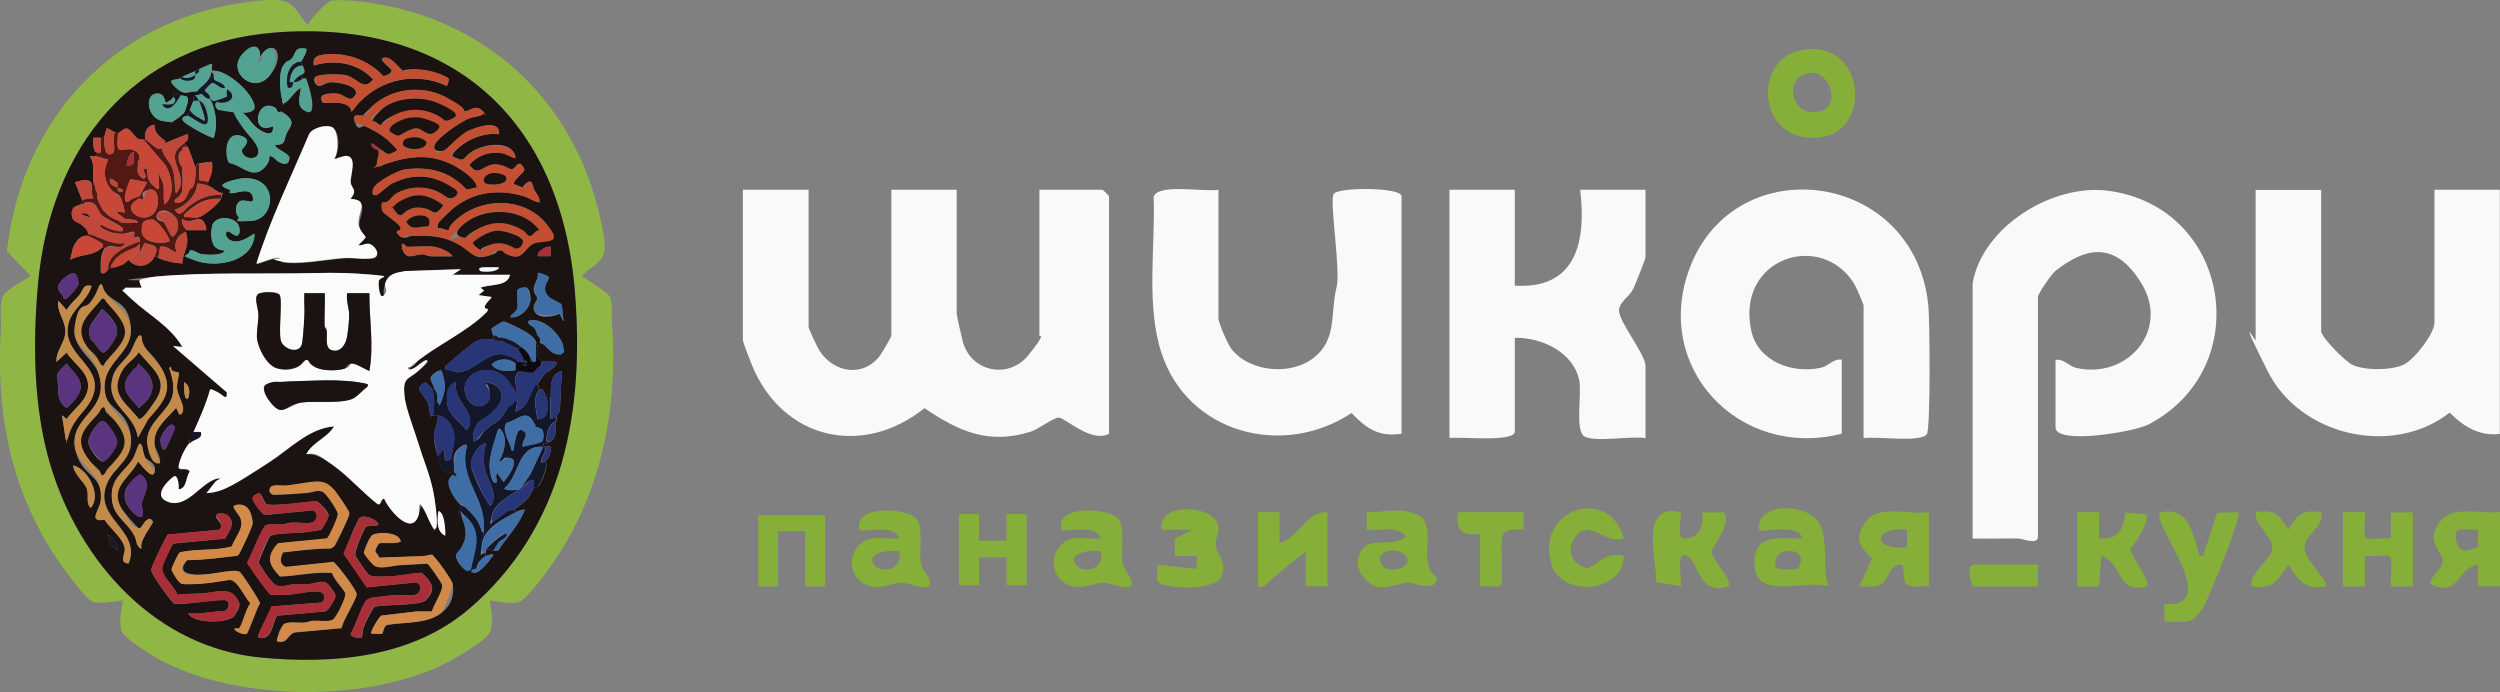 <?xml version="1.0" encoding="UTF-8"?>
<svg id="Layer_1" xmlns="http://www.w3.org/2000/svg" version="1.1" xmlns:xlink="http://www.w3.org/1999/xlink" viewBox="0 0 1350.5 373.9">
  <rect x="0" y="0" width="1350.5" height="373.9" fill="#808080" stroke="none"/>
  <!-- Generator: Adobe Illustrator 29.3.1, SVG Export Plug-In . SVG Version: 2.1.0 Build 151)  -->
  <defs>
    <style>
      .st0 {
        fill: #90b645;
      }

      .st1 {
        fill: #fbfbfb;
      }

      .st2 {
        fill: #0b0a0e;
      }

      .st3 {
        fill: #c94737;
      }

      .st4 {
        fill: #5b347f;
      }

      .st5 {
        fill: #1b1312;
      }

      .st6 {
        fill: #86af39;
      }

      .st7 {
        fill: #53a393;
      }

      .st8 {
        fill: #c24f32;
      }

      .st9 {
        fill: #d28a48;
      }

      .st10 {
        fill: #283577;
      }

      .st11 {
        fill: #3e6ea5;
      }

      .st12 {
        fill: #f9f9f9;
      }

      .st13 {
        fill: #a82f38;
      }

      .st14 {
        fill: #c38b4a;
      }

      .st15 {
        fill: #14162a;
      }

      .st16 {
        fill: #c0483a;
      }

      .st17 {
        fill: #521813;
      }
    </style>
  </defs>
  <g>
    <path class="st0" d="M166.5,13.4c1-3,10.1-12.6,12.5-13,6.4-1.1,20.1.9,26.9,2.1,56,10.2,99.4,49,115.3,103.7,2,7,6.4,23.1,5.3,29.7s-9.7,9.7-12,13c0,.9,13.5,8.5,14.8,11.2,1.9,3.9.9,9.6,1.2,13.8,3.9,50.4-7.2,99.9-39,140-2,2.6-8.9,11.1-11.5,11.5-4.7.8-10.8-.3-15.5-1,1,4.2,2.2,14.2,0,17.5-3.6,5.6-21.8,15.7-28.4,18.6-42.2,19-110.8,17.9-151.4-5-4.2-2.4-16.9-10.4-18.8-14.2s-.4-13.2.5-17c-4.5.6-12.1,2.1-16.3.8s-20-23.8-23.1-28.9C4.2,258.5-2,220.5.5,176.9c.3-5-1.1-13.4,1.5-17.5s14.5-9.6,14.5-10.5l-12.8-13.1C10.8,71.5,52,20.5,115.3,4.6c9.1-2.3,27.9-5.8,36.7-4.3s10.5,11,14.5,13ZM148.3,17.6C71.5,23.7,27,79.9,20.5,153.9c-2.8,31.8-2.5,66.4,6.7,97.3,15.7,52.5,56.9,98.7,113.9,104.1,39.1,3.7,81.4.1,112.4-26.4,51.3-43.9,62.4-107.3,57-172C302.7,63.6,242.9,10.1,148.3,17.6Z"/>
    <path class="st5" d="M148.3,17.6c94.6-7.5,154.4,46,162.2,139.2,5.4,64.7-5.7,128.1-57,172-31,26.5-73.3,30.1-112.4,26.4-57-5.4-98.2-51.6-113.9-104.1-9.2-30.9-9.5-65.5-6.7-97.3C27,79.9,71.5,23.7,148.3,17.6ZM139.5,33.4c3.4-6-5.6-7.9-9-3.5-7.6,9.5,6.7,21.2,15.1,11.1s3.6-19.6-3-13,.8,6.2-3,5.5ZM162.5,33.4c.9-.5,3.7-6.3,3-7-6.7-1.4-5.5,2.8-8,5.5s-3.5,1.7-4.8,4.2c-2.1,3.9-1.4,13.6-.2,18s0,2.1,1.6,1.4c2.3-1.1,5.6-6.8,8.5-8-.5,4.2-2.9,9.2,1.5,12s4.6.1,4.6-3.5-2.7-12.8-3.3-13.3-1.6,0-1.8-.2c-.4-.3-.6-1.5-1-2,.5-.4,1.7-.5,1.9-1.6s-.6-2.6-.9-3.4-.7-1.3-1-2ZM206.5,31.4c-1.5,1.3,4.8,5.6,5,6.5.4,1.8-3.3,3.3-4.5,3.2s-6.5-5.5-8.1-6.5c-6.9-4.2-15.8-6.1-23.8-5.1-3.8.5-6.4,1.5-5.6,5.9,11.2-3.4,23.8-1.5,32,7.5-5.3,7.2-8.8-1.6-15.6-2.4s-13.6-.3-15.4,1-.2,4.6,1.5,4.9,4.2-1.7,6-1.9c4.1-.5,17.8,2.2,13.5,7.5s-5.3-.7-8.8-1.3-9.4-.2-9.2,2.3.9,2.4,1,2.4c1.3,1.2,14.3-2.4,15.4,5.1,11.6-16.7,32.9-22.8,51.5-14,1.7-4.1.5-4.6-3.3-6.2s-10.5-3-16.2-2.8-2.9,1-3.9.8c-2.3-.4-6.6-8.9-11.6-6.8ZM107.5,37.4c-.8.3-1.4.8-2,1-2.3,1-4.7,2-7,3s-.9,1-1,1c-3.8.9-8,0-2.5,5s6.1,1.8,11.5,2c-.2.3.1,1.4,0,2-.3.1-.8-.1-1,0-1.7,1-.7,2.2-1,3-.7,1.7-1.3,3.3-2,5s-.9,2.9-1,3c-.1.2-4.4.4-2.5,3s15.8,9.8,16.5,9c2-6.4,1.3-12.8-1-19v-1c.6-.1,1.5.2,2,0,.8-.2,1.8,1,2,1-3.8-1-1.1,3.9-.4,4,1.9.3,19.8-.6,19.3-2.5-1.8-7.2-12.5-16.6-19.6-18.4s-1.4,1.8-2.4,2.9c-.2-.2-1.4.1-2,0,.9-2.1,1.1-4.7,1-7-2.4.8-4.7,2-7,3ZM204.5,81.4c.7,2.3-.7,4.8-.8,6.7-.2,3.6,2.7,1.1,4.5.5,13.5-4.6,25.2-5.9,38.2,1.4,3.2,1.8,10,6.4,11,10s-.5,1.2-1.4,1.5-2.9,1.1-3.9.8-6.5-5.7-9-7.1c-7.3-4-15.8-4.8-24.1-3.7-3.9.5-16.3,6.9-17.4,10.6s.3,3.1,1.4,3.4,7.6-6.6,10.1-6.9c9.6-4.6,19.5-4.3,28.7,1s7.5,4.3,4,6.7-5.7-1-9.1-2.6c-6.9-3.3-15.3-3-22,.5-2.4,1.3-3.5,3.6-5.4,4.7s-2.4.3-2.8.6-.2,4,.4,4.9c1.1,1.6,8.5,6,9.5,8.5s-4.3.9-1,4,4.7.6,7.5.5c9.7-.2,16.6,0,25.2,4.8s7.6,8.2,15.6,6,2.9-2.9,6.2-2.9,4.2,2.3,6.2,2.9c6,1.7,7-2.9,10.8-5.8s13.6-5.7,7.2-12.7c-13.3-14.6-38.2-12.6-50.7,2.2-.6.8-.9,2.3-1.1,2.4-.6.4-4.4-1.6-5.9-.9,0-1.1,0-2,.5-3s7.2-7.3,8.6-8.4c11.2-8.6,24.5-10,37.7-5.9,2.9.9,5.3,2.8,8.2,3.3.5-2.8-1.6-4.5-2.7-6.7s-.9-6.4-4.3-3.8-.8,2.3-1,2.5-5.9-1.6-5.9-2.4c.4-2,5.7-6.1,5.8-7s-1.7-3.4-2.3-3.5c-1.7-.4-2.7,2.5-4.2,2.9s-6.5-2.7-9.6-2.6c-6.2.2-9,7.3-13.6.2,4.2-4.9,10.9-7.4,17.3-6.3s5,2.5,7.7,2.8c-1.2-10.4-17.8-7.8-23.9-3.4s-3,6-10.1,2.4c-1.1-.9,2.7-4.3,3.5-5,5.8-4.9,13.9-7.9,21.5-7,.7-8.3-11.9-3.8-16.4-1.9s-11.2,10.1-13.3,10.7-5,.3-5.3-1.4c-.9-4.3,14.4-14.1,18.3-15.7s6-1.1,7.7-2.3.9-1,0-2c-3.5-3.9-7.2.4-9.5.2s-8.4-6.8-10.8-7.9c-12.8-6.3-28.6-4.5-39.2,5.2s-2.7,4-3.5,4.5c-2.7,1.8-7.6-2-5.9,3.9s3.8,1.6,5.6,2.4c7.1,3.2,12.2,6.6,17.3,12.7,0,.8-3.7,2.3-4.7,2.3-1.5,0-2.2-1.4-3.3-1.8l-5.5-4c-1.9,1.7,2.4,3.5,3.5,4ZM93.5,52.4c-.6,1.5-2.3,2.2-3.5,3-1.4,0-.4-4.9-5-4.9-7.3,0-5.5,13.5,3,14.9s4.3.3,5.8-.1,5.2-3.8,5.4-4.1,2-4.9,2.1-5.5c1-4.7-1.3-3.5-3.8-4.3s-.6-.8-1.5-1c-3.6-.6-2,.7-2.5,2ZM149.2,58.7c-10.3-7.3-14.9,15.2-1.7,9.6.6,6.1-5.4,3.4-8.5,1-4.5-3.4-6.4-10.3-12.5-9-.9.8,4.6,8.6,5.6,9.9,2.8,3.9,8.2,7.5,7.5,12.6s-8.3,3.5-8.9-1.2,4.8-6.6-.8-8.2-9,9.8-6.1,14.7c7.2,1.2,12.8,9.5,19.3,2.3,1.6-1.8,2.6-3.6,2.5-6,2.5-.2,3.4,2.7,5.9,3.6s4.4.9,4.9-2.2-6.9-4.8-7.9-7.3c6.4-.4,4.5-2.3,6.3-6.2s4.9-5.7.3-9.8-3.4-1.3-4.8-2-.8-1.4-1-1.6ZM78.5,75.4c-.3,0-.7.1-1,0-.6-.2-1.7.2-3-.5-1.8-1-4-4.9-5.7-5.4s-3,1.5-4.3,1.9-1.5,0-2,0c-2.3-.3-2.9-2-5-2,0,1.4-.9,2.6-1,4-.6.2-1.4.9-2,1-1,.1-3.7-.2-4,0s-.6,8,2,8c-.4.2-.7,1.9-1,2-.7.2-2.1-.2-3,0,3.1,4.4,1.3,9.5,2,14l-1,1c-.6-3.4-6.5-1.8-9-1l4,10-1,2c-2.6.9-5,2.2-4.8,5.2.3,4.6,2.5,3.6,5.3,5.8s3.5,3,3.5,5v1c-4-.7-6.7,3.2-8.1,6.4l-1.5,6.5c5.8-3.3,12.7-1.7,17.5-7,0,.3.8.6,1,1-2.5,3.2-2,9.2-2,13,2.5,1.1,3.8-1.9,4-2,1.1-.4,2-.2,4-1,4.1-1.7,3.6-.8,7-4,4,4.9,11.4,3.7,14-2,.7.3,1.3.7,2,1,4.1,1.8,8.6,2.7,13,3,.5-7.4,4.3-9.1,2-17s0-.7,0-1h11c0-2.5-1.4-6.2-4-6v-1c2.8-.7,10.5-7.2,12-10s-.2-1.4,0-2,1.2-.2,1-1c-3.1-.2-5.2-3-8-4,.1-.6-.2-1.5,0-2,1.5-3.9,2.8-6.2,2-11-1.9.5-5.4.5-7,1s-1.4,1.5-2,2c-.2-1-3.4-9.8-4-11s-1.5-1.3-2-2c1.9-1.6,2.4-1.7,2-5-4,1.7-8.1,3.1-12,5v-1c-3-2.5-6.2-4.5-6-9-4,.5-5.7,4.3-5,8ZM189.5,107.4c3.9-4.5.5-5.5,0-8.5s4-14.3-2.4-14.4-4.5,1.8-6.5,1.5c2.8-3.7,3.3-14.8-1-17s-11.4.4-12.8,4.3c-9.7,22.9-20.8,45.4-28.2,69.3.6.6,10.8-4.3,12.8-2.8s0,1.6.8,1.8c8.8,1.9,24.5-1.4,33.9-2s14.6.8,16.6-.4c3-2-.5-7-3.7-7.3s-3.6,1.2-5.4.8c6.4-6.6,3-4.3.8-9.2s6.9-14.9-4.8-15.8ZM128.8,117.1c1.2,1.2,5.4,2.4,7.2,2.2,12.9-1.2,14.7-24.2-4.9-23-2.1.1-9.1,2-10.5,3.1-2.1,1.6,3.1,2.8,3.7,3.3s0,1.7.8,1.7c2.7,0,9.8-3.4,11.3,1.6s-3.9,2.2-5.4,2.3c-4,.2-4.5,6.6-2.3,8.8ZM128.2,120.6c-3.6-4-12.1-3.9-13.6,1.4s0,8.5.3,9.3c.9,2.8,3.8,4,6.6,4-1.3,2.9-9.4,2.4-12.5,2s-4-2.4-6.5-2c-.4,3.8.4,4.7,3.8,5.7,11.6,3.8,30.9,0,31.2-14.7-.5-.5-7.5,6.2-13,3.5s-2.8-3.6-2-4.5c1.3-1.3,4.4,2.2,5.5,2,2.2-.5,1.7-5.2.2-6.7ZM235,133.4c-4.2-.6-10.5,0-15,0s-2.6,1.2-2.5,1.5c2.1,6.1,6.4,2.5,10.5,2.5s3.3,1,5,1.1c3.8,0,7.7,0,11.5,0-1.3-2.4-7.1-4.7-9.5-5ZM297.5,133.4c-1.1-1.1-7.8,2.2-7,5h7s0-5,0-5ZM269.5,144.4c-2.8,0-5.7-.1-8.5,0s-2.8.9-1.5,2,9.8.8,10-2ZM102.5,239.4c-2.6,2.3-5.6,9.1-6,12.5s4.7.1,6,3c-2.2,2.8-1.4,9.2-6,9.5.2-1.2-.1-8.1-2.5-7s-6.8,12.6-2.9,13.9c10.2,3.3,17.3-10.4,26.1-12.7,2.8-.3,2.1,0,.2.9s-4.4,5.5-5.9,6.9c2.9,0,6-.8,8.7-1.8,6.4-2.4,19-10.8,25.2-14.8,11-7.1,21.4-18.4,35.1-19.4-3.8,6.3-11.7,8.6-15,15,5.1-.5,9.9,2.8,13.9,5.6,8.7,6.1,16.2,14.9,24.6,21.4,2.1.8,1.3-2.6,3.5-3,2.6,6.3,15.4,21.3,18.8,8.3s-.3-4,.7-5.3c2.9,3.4,4.1,7.9,6.3,11.7s.8,2.9,2.2,1.3-.8-17-1.5-20c-1.7-8.7-5.3-16.8-7.8-25.2s-7.1-19.8-7.7-26.2c-1-10.5,2-8.6,8-14s5-4.5,4-5.5c-2.6.8-4.8,3.3-7,4.5s-3.1,1.4-3-.5c3.5,0,3.9-2.5,6.2-4.3,10.5-8,25.7-15.5,34.8-24.2.9-.9,2.2-1.7,2-3-4.9-.4,2.6-6,2-6.5l-7-1,3-2.5-2-1.5c5.1-2.1,14.6-.4,16-7h-31l4.5-3-30,1c-5.1.9-9.4,1.3-11,7s-.3,5.8-.5,6c-2.5,2.8-3.1-6.1-2.9-7.4.2-2.6,2.3-3.1-3.5-3.6-12-1.1-19-1.2-31-.9-28,.7-58.6-.6-86.1,1.9s-8.2,1.7-8.5,2c-.7.7,1.2,3.8,1,4h-9c-.5,2.9,2,4.8,4,6.5,8.9,8.2,20.8,14.6,27,25.5l-5-.5,29,25c.4,4.9-2.2,1.5-4.3.3s-4.2-2.4-4.7-1.8c-2.2,7.9-5.6,15.5-9,23s-2.9,3-2,6ZM34.5,161.4c1.2,1.6,7.4-6.3,7.8-7.7s-.7-5.8-2.4-6.2-7.8,5.1-8.3,6.6c-1.1,3.6,2.5,4.1,2.9,7.3ZM304.5,173.4c-.8-2.2-.6-7.6-1.5-9s-7.3-3.1-8.4-6.6,2.1-6.7,1.8-7.8-5.7-2.9-6-2.5c.8,3.2-2.1,5.6-2.1,8.5s1.8,3.8,1.9,5.2-3.7,4-1,7.7,10.7,1.9,13.1.6l2,4ZM49.5,154.4c-4.7-1.1-4.2,2-6.6,4.9s-5.1,4.9-6.9,8.1l-4.5-5c-1,6,3.8,10.6,3.8,16.5s-5.2,10.4-4.8,16.5l5.5-5c3.5,5.7,11.3,10.1,11.6,17.5.3,8.1-7.4,12.5-11.6,18.4l-2.5-2,2,13c1.3.3,1.2-1,1.5-2,3.2-10.3,9.4-12.9,12.7-20.3,7.6-17-15.8-22.5-13-39,1.6-9.3,10.6-13.2,12.8-21.7ZM55.5,154.4c-.2-.2-1.6-.4-2,.6-1.3,3.1-2.5,5.6-4.5,8.3-2.9,4-7.5,6.9-8.4,12.6-2.1,13.7,11.2,17.4,13.5,28.4,3.9,18.1-16.1,20.9-13.5,37.5s15.9,13.8,13.9,29c-.6,4.8-7.1,11.4,2.1,10,3,4.7,9.8,9.7,10.9,15.3.6,3.1-3.3,7.9,2.1,8.3,7-18.3-19-23.9-12-42.5,3.8-10.3,15.1-13.1,13-26.9s-12.2-13.6-13.7-22.3c-3-17.3,15.1-20.7,13.8-35.8s-9.9-12.6-14.2-19.8-.7-2.5-.8-2.7ZM284.5,155.4c-.6-.4-4.6.7-4.8,1.1-.8,1.1.5,7.7-.3,10.2s-3.3,2.8-3.8,4.7c5.3.9,11.4-5.3,11-10.4s-1.8-5.3-2.1-5.5ZM289.5,184.4c-1.3-2.6-4.2-4.4-6.7-5.8s-9.5-4.9-10.8-4.9-6.2,3.5-6.4,3.8c-.4.5.7,2.8.9,3.9s0,1.4,0,2c-3-.3-6.7-.4-9.4,1.1s-11,8.4-13.9,11.1-2.8,1.5-2.7,3.8c-2.3-.2-2.3,0-4,1-5.8,3.5-3.8,4.3-2,9l-1,1c-.3-.6-3.1-3.8-3.5-3.8-.9,0-3.6,1.8-3.6,3.3s3.7,5.3,4.6,7.5.9,4.9,1.5,7,.9,0,1,0c.3,0,.6,0,1,0,.6,0,1.4,0,2,0,.3,4-2.1,7.6-2.1,11.5s1.5,8.5,2.1,10.5c1.3,4.5,2.7,11.3,9,8,0,.3,0,.7,0,1,0,.6.1,1.9,0,2s-1.9,0-2.5.9c-2.4,3.6,2.8,11.6,5.5,14.1.2,1.5-.9,3.1-.8,4.4s1.6,2.1,1.8,2.6c2.4,6.2,3.2,10.3-.2,16.3s-3.2,2.4-2.9,5.1,3.8,6.4,5.1,7.1c2,1.1,2,0,3-.5s.7,0,1,0c.2.4-.5,1.9.5,2,3.4.4,8.6-6.9,10.5-9.5-.3-1.1-3.5.2-4,.5,0-.7,0-1.3,0-2s0-.7,0-1c1.6-1.1,3,0,4,0s2.3.3,2.8-.2c4.6-7.3,11.1-13.6,14.2-21.8-1.6-.3-2.7.3-4,1l-2-1c2.2-1.3,5.8-4.1,7.5-6s3.2-5.8,3.5-6,1.6,0,2.5-1c1.7-1.8,5.7-11.3,3.5-13,2.7-2.8,2.6-3.6,3-7s1.4.2,0-1-1-.5-3,0c0-.1-1.5-.5-1-2,2,.5,2.7-.3,4-1,3.6-1.9,2.4-7.6,3-11s-.1-1.4,0-2c.3-1.4,2-2.9,2-4.5l1-20.5c-6.7,1.5-5.8,8.7-6,14l-2,1c0-.3-2.1-4.6-2.2-4.8-.5-.5-1.6,0-1.8-.2-.5-.4-.9-2.2-1-3,1.1-1.6,2.8-4.3,4-5.5s5-3,6-5-1.6-1.5-2.5-1.5-5.3-.2-5.5,0c-.8-.6-1-1.7-2-2,0-3.5.6-5.9-1-9ZM291.5,182.4c.7,1.3,0,2.7.2,2.8.4.4,1.6.5,2.3,1.1,2.8,2.7,4.9,5.8,9.5,5-.1-1.7,1.1-3.3.6-5-1.9-6.2-11.3-15.4-18.6-13-.5,2.4,1.8,2.4,3,3.7s1.4,2.9,2,4.3.5.8,1,1ZM76.5,181.4c-1.7-.3-2,.4-2.8,1.7-1.6,2.7-2.1,5.5-4.4,8.6s-6.9,6.7-8.4,11.6c-4.6,16.1,11.4,18.8,13.5,33l5.5-9.9c7.2-8.2,13.8-14.7,8-26.1s-11.6-11-11.6-19ZM36,196.4c-2,2-4.4,3.8-5.3,6.6,1.7,6.5-1.3,13,5.3,17.4,3.2-3,7.4-6.8,7.6-11.5s-4.8-8.6-7.6-12.5ZM92.8,200c-.4-.4,0-2.9-1.3-1.2,1.6,4.9,3,10.4,1.6,15.5-2.5,8.6-14.7,14.5-13.5,25.4.2,2,3.7,10.5,5.5,10.6,3.8.2-1.3-8.2-1.5-9.5-1.4-9,6.3-14.3,11.5-20.4.7,0,2.1,5.4,3.5,2.4s-2.5-8.3-2.9-13.1,1.5-7.5.9-8.3-2.7-.3-3.7-1.4ZM101.5,215.4c1.2-3,1.2-7.1-2-9,0,2.1-.1,4.2.2,6.3s.5,3,1.8,2.7ZM89.5,242.4c.3-.4,4.3-9,4.6-9.9.4-1.4.2-2.8-1.1-3.1-2.1-.4-6,5.9-6.3,7.7s1.1,7.5,2.8,5.3ZM76.5,240.4c-1.9-2.4-3.7,5.5-4.1,6.3-3.5,6.8-11.2,10.3-11.9,19.1-1,12.8,7.5,14.6,12.3,23.8s.5,5.7,3.8,6.7c-1.9-3.8,6.3-13.2,6-14.5s-2.1-2.3-3-1c-1.7.5-2.7,5.3-4.5,4.5s-8.4-9.1-9.4-10.6c-6.8-11.5,4.6-16.5,8.9-25.4,1.2.8,7.9,10.7,9,5.5s-4.3-5.9-5.2-7.8-1.6-6.4-1.8-6.7ZM39.5,251.4c.6,5.4,6.3,8.4,7.5,13s-.8,7.4,2,10c6.1-6.9-1.5-21.1-9.5-23ZM75.1,256.4c-.6.1-5.9,5.6-6.5,6.6-1.8,3.3-1.7,7.1.4,10.3s5.7,6.3,6.9,6c2.6-.5.5-5.1.7-7.2.3-3.1,3-7.5,2.8-10.2s-2.5-5.9-4.4-5.5ZM152.7,298.5c8.4-1,16.9-2.1,25.4-2.1,1.1,0,1.8-.7,2.6-1.4s7.1-14.1,7.5-15.5.6-1.5.5-2.5-6.9-10.9-8-12.1c-1.7-1.8-6-4.5-8.5-4.6-4.4-.1-12.2,1.6-17,2.1s-7.8-.9-9,1-.1,3.8,2,4c5.7-.2,11.4-.5,17-1s5.5-1.8,8.8-.8,8.6,10.3,8.6,12.3-4.8,12.3-5.9,13.1l-26.4,2.6c-6.5,7.1-5.3,11.4,1,17.9,9.5-.3,18.7-2.7,28.2-1.9.5,3.2,7,9.1,7.2,11.4s-5.4,13.2-7,14c-2.4,1.2-7.5.2-10.5.5s-3.3.9-5,1c-3,.2-8.5-.8-10.9.9s-4.1,8.6-3.6,9.1c5.8,1.8,5.6-3.9,9.7-4.8l25.2-2.3c.5-4.1,8.2-15.6,8.1-18.4s-11.2-17-12.6-17.3l-25.7,2.7c-3.5-1.7-3-4.6-1.6-7.7ZM143.7,272.2c-.6-.4-2.5-5.8-3.7-5.8s-3.3,1.8-3.5,2.5c-.3,1.5,4.9,8.7,6.6,9.3l25.9-2.5c3.4.9,2.4,5.7-.2,6.5s-7.8,0-10.9.1-3.3.9-5,1c-3.1.3-6.5-.6-9.5.5-4,5.8-6.1,13.1-9.5,19.5-.3.9.2,1.6.7,2.4,1.2,2,10.6,15.2,11.5,15.5,2.9.2,5.9.3,8.9.2s15.7-3,18.5-1.5,2.2,3.9.4,5.6l-27.2,2.1c-.5,2.6-8.3,15.8-7.1,16.9,7.5,1.7,7.2-6.9,10.1-11.9l26.2-2.3c1.6-.5,5.3-6.9,5.4-8.3s-3.5-5.8-4.2-6.5c-2.6-2.6-7-.2-10,0s-5.4-.2-8,0-8.3,2.8-11.5-.5-7.7-10.5-7.8-11.2,5.3-13.3,6.1-14.1c1.7-1.8,15.6-1.7,19.3-2.2s7.9-1.1,8.5-1.5,3.7-6.4,3.8-7.2c.3-2.6-4.4-6.6-6.4-8.2-4.4.4-24.8,3.3-27.2,1.6ZM133.4,342.3c.9-.6,5.5-14.2,7.1-16.4,0-1.4-9.8-16.3-10.9-17s-3.1-.6-4.5-.5c-5,.4-11.1,1.8-16,2s-14.7-.3-7.9-7.9c9,0,17.8-1.3,26.7-2.3.5,0,.8-.5,1.2-.8.6-.6,7.4-15.7,7.5-16.6.2-2.6-4.8-10.4-7.3-10.3-6.4.3.2,5.9.9,7.8,1.8,5.3-3.3,10-4.8,14.8-8.9,2.5-18.9,1.2-28.1,3.2-.7.3-4.6,8.4-4.5,9.3s5,7.6,5.5,7.7c1.8.4,7.6.1,9.9,0,5-.3,11-1.3,16-2.1,4.4,0,8.1,9.5,11.2,12.6-2.6,3.6-3.7,9.4-5.6,12.9s-2.8,0-3.1,1.1c1.1,1.6,5.5,3.4,6.9,2.4ZM123.3,278.6c-1.7-1.5-6.7-1.8-6.7.2s4.8,4.3,1.9,7.4l-27.9,2.6c-.8.6-8.6,17-8.8,18.3s.4,2.3,1,3.6c1.2,2.3,9.9,15,11.5,15.5,4.4.9,26.1-3.3,28.2-1.7s1,5.2-1.6,5.7c-6.5,0-12.8,1.8-19.3,1.2,3.2,5.8,22,5.3,24.9,1.4s3.2-6,2.6-7.3c-4-9.3-11.5-5.5-19-5s-9.6.3-14.4.8c-1.4-4.8-9-9.9-8-15.1s4.9-11.2,5.3-11.7.6-.8,1.1-.9l27.4-2.6c2.3-3.9,6-8.4,1.7-12.3ZM238.5,277.4c-1.1-1.4-1.9-.1-2,1.5-.2,4.2-.2,8.4,4,10.5.3-2.7-.5-10.1-2-12ZM204.5,283.4c-.8-3.1-7.9-5.3-9.9-3.9s-7.7,17.1-8.9,19.6l12.5,18.2,26.7-2.7c3.9,1.8,3.2,6.1-.9,6.8s-6.8-.3-10,0-7,.7-9.9,1.1-4.7.9-5.6,1.4c-2.7,1.7-6.4,14.9-8.9,18.1-.7,2.7,5.5,2.8,5.9,2.3s.4-3.9,1-5.5,4.6-10.2,6-11c5.3-1.4,24.4-.5,27.5-3.5s3.2-4.9,3.4-5.7c.7-3.2-3.2-7-5.5-9.2-5.4.2-11.5,1.7-16.8,1.9s-10.4.6-12-1-6.7-9.3-7-10c-1-1.9,4.8-15.3,5.7-15.8s5.3-.2,6.9-1.1ZM63.5,297.4c.3-4.1-2.9-6.5-5.5-9l1.6,5.4,3.9,3.6ZM216.5,292.4c-1-5.2-13.5-5-15.8-2.8s-4.2,8.6-4.1,9.1,5,6.4,5.3,6.7c3.1,2.5,10.4.2,14.1,0s10-.6,14.9-.8c.7.2,7.4,9.9,7.9,11.2,1.2,2.9-4.6,11.1-5.4,14.5h-8.4c0,.1-18.8,2.3-18.8,2.3-1.5.5-6.4,9.2-5.6,9.8,1.5-.3,5,.5,5.9-.1s.5-4,2.8-4.7c9.2-1.6,20.7-.4,28.7-6.1s7-14.2,6.5-16.3-7.7-11.9-8.9-13.2c-3.7-4.1-3.6-1.6-7.5-1.5-7.8.3-15.6.5-23.3.8-.2-1.3-1.8-2.6-2-3.5s1.9-4,2-4.1c1.3-.9,9.2.6,11.8-1.2Z"/>
    <path class="st1" d="M104.5,233.4c3.4-7.5,6.8-15.1,9-23,.5-.5,3.8,1.3,4.7,1.8,2.2,1.2,4.7,4.6,4.3-.3l-29-25,5,.5c-6.2-10.9-18.1-17.3-27-25.5s-4.5-3.6-4-6.5h9c.2-.2-1.7-3.3-1-4s7.3-1.9,8.5-2c27.5-2.5,58.1-1.3,86.1-1.9,12-.3,19-.1,31,.9s3.8.9,3.5,3.6.4,10.2,2.9,7.4,0-4.2.5-6c1.6-5.6,5.9-6.1,11-7l30-1-4.5,3h31c-1.3,6.6-10.9,4.9-16,7l2,1.5-3,2.5,7,1c.6.5-6.9,6.1-2,6.5.2,1.3-1.1,2.1-2,3-9.1,8.8-24.3,16.2-34.8,24.2s-2.7,4.3-6.2,4.3c-.1,1.9,2,1,3,.5,2.3-1.1,4.4-3.7,7-4.5,1,1-3.1,4.7-4,5.5-6,5.4-9.1,3.5-8,14,.6,6.5,5.6,19.2,7.7,26.2s6.1,16.5,7.8,25.2,2.6,18.8,1.5,20-1.7-.5-2.2-1.3c-2.2-3.8-3.4-8.3-6.3-11.7-1,1.3-.3,3.4-.7,5.3-3.4,13-16.2-2-18.8-8.3-2.2.4-1.3,3.8-3.5,3-8.4-6.5-15.9-15.3-24.6-21.4s-8.8-6.1-13.9-5.6c3.3-6.4,11.2-8.7,15-15-13.6,1-24.1,12.3-35.1,19.4s-18.9,12.3-25.2,14.8c-2.7,1-5.8,1.8-8.7,1.8,1.5-1.4,4.5-6.2,5.9-6.9s2.6-1.3-.2-.9c-8.8,2.3-15.9,16-26.1,12.7s1.5-13.2,2.9-13.9c2.3-1.1,2.7,5.8,2.5,7,4.5-.3,3.8-6.7,6-9.5-1.3-2.9-6.4,0-6-3s3.4-10.2,6-12.5,7-2.1,6-6h-4ZM175.5,176.9c-.4-6,.3-12.4,0-18.5h-11c-.2,4.1.3,8.4,0,12.5s-.6,10-1.1,13.9c-.9,7.2-10.3,5.5-11.7-1.1s1-21.9-.6-24.4-9.3-1.4-10.9-.8c-3.5,1.1-.6,8.5-.5,11.4s-1.3,10.2-.7,13.5c.9,5.3,5.1,13.7,10.5,15.5s9.1.6,12-1.1,2.9-3.7,4.5-3.4,3,3.4,4.9,4.2c4,1.8,10.9,1.8,15.1.6s2.2-2.7,4.1-2.8,7,3,9.5,4c2.5-14-.1-28,0-42h-12c-.6,4,1.1,7.6,1.1,11.5s-.7,8.9-1.1,11.9-3.3,8.9-8.3,7.4c-3.9-1.2-2.4-7.1-2.7-10.3s-.9-1.7-1-2ZM170.3,205.6c-5.9.2-12.4.3-18.3.7s-8.1,1.2-8.5,1.5c-3.8,2.3,4,13.1,7.6,13.6s7.9-3.4,12-4c6.9-.9,23,1,28.4-2.6,2.2-1.5,4.7-4.3,7-6,0-1.1-4.5-2.3-5.6-2.4-7.4-1-15.2-1.1-22.7-.8Z"/>
    <path class="st8" d="M206.5,81.4c1.1.4,1.8,1.9,3.3,1.8s4.7-1.5,4.7-2.3c-5-6.1-10.2-9.5-17.3-12.7s-5.1-.5-5.6-2.4c-1.6-5.9,3.2-2,5.9-3.9s2-3.2,3.5-4.5c10.6-9.7,26.4-11.5,39.2-5.2s10.1,7.8,10.8,7.9c2.4.2,6-4.1,9.5-.2s1.5,1,0,2-5.4,1.3-7.7,2.3c-3.9,1.6-19.2,11.4-18.3,15.7s3.8,1.8,5.3,1.4,8.4-8.6,13.3-10.7,17.1-6.4,16.4,1.9c-7.6-.9-15.7,2.1-21.5,7s-4.6,4.1-3.5,5c7,3.5,5.5.8,10.1-2.4s22.7-7,23.9,3.4c-2.7-.3-4.9-2.3-7.7-2.8-6.4-1.1-13.1,1.4-17.3,6.3,4.7,7.1,7.4,0,13.6-.2s7.9,3.1,9.6,2.6,2.5-3.3,4.2-2.9,2.3,2.9,2.3,3.5c0,.8-5.4,4.9-5.8,7,0,.8,5.6,2.6,5.9,2.4s.3-1.9,1-2.5c3.4-2.6,3.2,1.7,4.3,3.8s3.2,3.9,2.7,6.7c-2.9-.5-5.3-2.4-8.2-3.3-13.2-4.1-26.5-2.7-37.7,5.9-1.4,1.1-8,7.3-8.6,8.4s-.6,1.9-.5,3c1.5-.6,5.3,1.4,5.9.9s.4-1.7,1.1-2.4c12.5-14.8,37.4-16.8,50.7-2.2s-2.3,8.9-7.2,12.7-4.8,7.5-10.8,5.8-2.9-2.9-6.2-2.9-4.2,2.3-6.2,2.9c-8,2.2-9.8-2.7-15.6-6-8.6-4.9-15.5-5.1-25.2-4.8s-4.5,2.1-7.5-.5,1.8-1.8,1-4-8.4-6.9-9.5-8.5-.8-4.6-.4-4.9,1.9,0,2.8-.6c1.9-1.1,3-3.4,5.4-4.7,6.7-3.6,15.1-3.8,22-.5s5.2,5.4,9.1,2.6-1.2-5.1-4-6.7c-9.2-5.4-19.1-5.7-28.7-1-2.5.3-8.8,7.2-10.1,6.9s-1.8-2-1.4-3.4c1.1-3.7,13.5-10.1,17.4-10.6,8.3-1.1,16.8-.3,24.1,3.7s8.2,6.9,9,7.1,2.9-.4,3.9-.8,2,.5,1.4-1.5c-1-3.5-7.8-8.2-11-10-13-7.2-24.7-6-38.2-1.4s-4.7,3.1-4.5-.5,1.5-4.4.8-6.7c.5.2,1.5-.2,2,0ZM245.5,63.4c2-1.5-6.8-7-8-7.5-8.9-4.1-21.8-3.7-30,2.1s-7.2,6.5-6,7.4c1.6-.3,3.1,2.2,4.4,1.9s5.6-4.5,7.6-5.5c7.6-3.7,16.1-3.4,23.4.7,4.1,2.3,2.7,4.3,8.7.8ZM210.7,71.2c.1.2,4,2.2,4.4,2.2,1.2,0,5.2-4.2,9.9-4s7.1,4.5,10.1,2-.5-5.3-3.6-6.5c-6.1-2.4-11.1-1.9-16.9,1.1-1.8.9-5.3,3.2-3.9,5.3ZM221.2,74.5c-.8.2-3.7,3.1-3.7,3.3,0,3,12.4,4.5,12.9-1-2-2.5-6.3-3.2-9.3-2.3ZM265.2,93.6c-3.3.7-5.6,4.6-2.1,5.7s9.7.5,10.4-2.4-6.1-3.8-8.3-3.3ZM224.3,105.6c-3,.4-9.7,3.2-11.3,5.7s-.2,1.5.5,2.6c3.2,4.8,3.9,1.1,6.8-.3s6.7-1.6,9.6-1c5,1.1,4.4,5.2,9.7-1.7-4.4-3.3-9.7-6-15.2-5.3ZM291.5,124.4c-9.7-13.1-32.1-13.2-43-1.5s-2.4,4.1,1,5.1,6-3.1,9.3-4.8c8.6-4.2,16-3.5,24,1.3s2.5,2.6,3.3,2.8c1.6.4,3.2-3.3,5.4-3ZM231.4,122.3c3.6-7.4-8.7-7.6-11.9-2.4,3.2,5.2,6.7,2.1,11.9,2.4ZM268.3,124.6c-4.6.5-9.2,3.4-12.8,6.3-.5,1.4,4.2,4.3,4.5,4.3s3.3-2.5,4.8-3c7.6-2.7,12.9,2.4,14.1,2.1s3.5-3.1,3.6-3.5c.8-3.3-11.1-6.6-14.2-6.2Z"/>
    <path class="st1" d="M189.5,107.4c11.7.8,1.6,8.8,4.8,15.8s5.6,2.7-.8,9.2c1.8.5,3.8-.9,5.4-.8,3.2.3,6.7,5.4,3.7,7.3s-13.1.2-16.6.4c-9.3.6-25.1,3.9-33.9,2s-.5-1.6-.8-1.8c-2-1.5-12.2,3.4-12.8,2.8,7.5-23.8,18.5-46.3,28.2-69.3,1.3-3.9,9.6-5.9,12.8-4.3s3.8,13.4,1,17c2,.3,4.6-1.5,6.5-1.5,6.4.1,1.9,11.2,2.4,14.4s3.9,4,0,8.5Z"/>
    <path class="st15" d="M279.5,195.4c-.7,0-.9.3-1,1-3.6-3.2-9.7-2.9-13,.5,2.7,3.4,6.4,3.5,10.4,3.4s2.1-.9,2.5-.9,1.5.9,2,1c-3.8,3.9-1.2,8-1,12.5s-.5,6.2-1,9.5c6.9-2.1,7.5-9.2,10.5-14s1.3-.8,1.4-1c0,.8.5,2.6,1,3-3.7,4.4-1.7,10.8-1,16,6,.4,6.2-6.7,5-11l2-1c-.1,4,0,8,0,12l3-1c-.1.6.1,1.4,0,2-3.1,1.5-4.4,4.3-4.9,7.6s-.9,4,1.9,3.4c-1.3.7-2,1.5-4,1-.5,1.5,1,1.9,1,2,.7,3.6-2.1,5.5-2.1,7.5s1.8.3,2.1.5c2.2,1.7-1.9,11.2-3.5,13s-2.3.8-2.5,1c-.2-1.1.9-4.9-1.5-4s-4.8,3.8-6.5,5c.7-.3,5.4-7,6.2-8.3l6.8-14.7c-14.1-1.2-12.5,15.7-21,22.5,1.2,1.3,6.7,1,8,.5-5.6,3.9-13.3,7.4-14.8,14.7s-.6,3.2,1.3,2.3,5.3-4.1,7.6-5.5,2.6-.3,2.9-.5l2,1c-7.1,3.6-17.9,8.8-19,17.5s-1,5.3,2,4.5c0,.7,0,1.3,0,2-.8.4-2.9,2.3-3.5,3-1.4,1.8-.8,4.7-3.5,4-.3,0-.8-.1-1,0,1.8-9.5,6.4-18.9-1.5-27s-2.7-3.3-3.5-1c-.2-.5-1.6-1.1-1.8-2.6s1-2.9.8-4.4c.7.6,2.4,1,3.5,2,4,3.8,7.3,7.4,8.5,13,1.7.2,1-2.3,1-3.5.3-13.8-11-23.7-10-38,.2-2.8,3-8.2-2.5-4.5s-3.3,8.5-3.4,13.1c-6.3,3.3-7.7-3.5-9-8l3-4c.8,1.3.7,5.6,1,6s2.9.1,3,0c.3-.5,2.1-10.4,2.1-11.5,0-5.5-3.3-11.9-9.1-12.5s-1.4,0-2,0c-.3-4.3.9-10-1-14l1-1c.4,1.1,1.3,1.9,1.8,3.7s0,4.1.2,4.3c1,1.2,1.8,0,2.2-1.3,1.6-4.6,2.4-7.5.9-12.4s-.3-3.5-3.1-3.4c1.7-1,1.7-1.2,4-1s4.7,1.6,6.7,1.7c7.1.3,14.6-9,21.9-9.7s6.3,1.3,8.7,2.2,1.6,1.7,1.7,1.8ZM277.3,218.2c1.7-3.5-.5-9.3-2.7-12.3-9.7-12.8-29.6-3-21.9,9.9,4.1,6.8,13.1,3.3,11.9-3.8s-2.6-3.1-2-5.5c8,1,11.2,7.6,5.5,14s-6,4.9-8.9,7.1-4.1,7.2-3.6,10.9c3.2-.1,4.2-3.9,6.5-6,6.3-5.9,6.7-2.8,11.8-11.7s3.3-2.3,3.4-2.5ZM246.5,206.4c-4.9,1-5.5,8.1-4.8,12.3,1.1,6.1,6.8,9.1,10.3,13.7,7.4-8.4-8.2-16-5.5-26ZM288.7,230.1c-.4-.6-.4-2.2-1.2-3.3-3.9-5.6-8.7.7-13.6,1.5-3.6,3.5,1.8,10.9,2.5,15,1.5.3,1-1.1,1.3-2.2.5-2,1.2-8.3,3.2-8.8s3.1,1.6,3.2,2.5c.1,1.4-2.4,4.4-1.7,6.5,1.8-.4,10.1-2.3,10.6-2.9.8-1.2.8-4.9,0-6.1s-3.6-1.4-4.3-2.2ZM269.5,249.4c3-5.3,5.2-13.1.5-18-1.4,1-1.5,2.5-2,4-1.7,5.4-4.2,12.9-3.4,18.4s1.7,6.3,1.9,6.6,2.1.4,2-.5c-.3-1.7-.9-2.3,0-4.5l3.5,5c1.9-1.9,8.9-11.5,3.9-12.9s-3.8,1.9-6.4,1.9ZM262.5,239.4c-4.8.8-8.4,8-8,12.4s9.3,21.6,10.5,21.6c4.9-6.7-2.5-14.7-3.4-21.6s.2-8.3.9-12.4Z"/>
    <path class="st17" d="M87.5,78.4c.3-.4.7-.7,1-1,0,0-1,.9-1,1Z"/>
    <path class="st17" d="M89.5,77.4c-.3.1-.7-.1-1,0,.3-.3.6-.8,1-1v1Z"/>
    <path class="st17" d="M64.5,71.4c-.5,1.8-1.1,3.6-1.1,5.5,0,7.6,3.9,2,8.8,4.3s2.5,2.8,3.3,5.2c-.6,0-.9.5-1,1s0,1.4,0,2c-.4,3.1-.6,4.6,2.5,7,3.4.2.7-3.5.5-4.5s1.9-.6,2-.5c.2.2-.4,3.4,1,6s1.8,2.5,3,3.5,1.3,2.2,2.5.5l-.5-9c.4,2.7,2.3,5,2.8,7.7s-.4,7,.7,10.3c6-5.1,3.9-15.3.3-21.3l-11.8-13.7c.3.1.7,0,1,0,1.8.5,6.3,6,8,5s.2-1.1,1-2c-1.1,4.4,4.3,8.6,5.7,12.8s.9,8.8,1.8,13.2c6.7-6-1.1-14.6-.5-20.4.3-3.3,2.8-4.7,5-6.6.5.7,1.7,1.3,2,2-4.1-.8-2.6,1.4-3,2s-1.1.3-1.5,1c-1.2,2.2-.3,6.3,1.5,8,0,.3,0,.7,0,1,.1,2.9.2,6.1,0,9s.2,2.3,0,3-1.7,2.6-2,3c-.6.8-2.7.8-2,3,5.6,1,6.4-3.9,8.4-7.7s1.2-.3,1.6-1.1c1-2.1,1.5-8,1.1-10.3.6-.5,1.3-1.8,2-2,.3,1.7-.4,8.5,0,8.9s3.9.5,4.9,1.1c-.2.5.1,1.4,0,2-1-.4-5.6-1.5-6-1-.5,6.4-6.1,11.9-12,14,2.6,5,5.4-.5,8.1-2.4,5.1-3.7,10.4-6.1,16.9-5.6-.2.6.2,1.6,0,2-3.2-.2-7,.3-10,1.5s-8.7,5.5-9.5,6.5-.6,1.1-.5,2c2.3-.4,6,.5,8,0v1c-3,.3-5.7,2.3-9,0-1,2.8,1.5,4.4,2,6s0,.7,0,1c-4.8,1.3-7.1,6.6-5,11-3.3-.6-5.1-3.9-9-3l-1,6c-.7-.3-1.3-.7-2-1,2.7-6-.6-5.7-5.5-7l-2.5,5c-.3-2.3.4-5.4,0-7.5s-2.3,0-2.9-.7.1-2.4-.1-2.9-4.3.9-5.5,1c-4.3.3-9.1-.9-12.6-3.5s0-1.4,0-1.5c2.7,1.4,5.1,2.7,8.2,3.3s3.9,1,3.8-.8-9.6-5.6-11.5-7.5-2.6-7.3-6.9-7-1.9.9-2.6,1-1.5-.2-2,0l1-2c1.8-1.2,4-1.1,6-1-1.2-2.5-.6-5.4-1-8l1-1c0,.2.8,1.4,1,3s.9,2.7,1,3c.1.6-.1,1.4,0,2,.8,3,.7,2.5,2,5s.3,1,1,2,.7.7,1,1,.6.7,1,1,.6.7,1,1c2,1.4,3.5,2.2,6,3s.5.8,1.5,1c2.6.4,5.8-.3,8.5,0,.3-1.4-2.9-1.6-3.8-1.7s-2-.4-3.2-.3c-1.1-1-2.8-2.3-4-3v-1l4,.5c-.2-1.9-1.6-7-2.5-8.5s-2.8-1.8-4-3c-4.8-4.9-5.4-11-2.5-17l-7-2c.3-.1.6-1.8,1-2s1.9.6,2-.6c.3-2.2-.3-5.1,0-7.4.6,0,1.4-.8,2-1-.3,2.3-.4,10.8,3.4,10s-.2-8.9,2.6-12c.5,0,1.6.1,2,0ZM72.5,82.4c-2.9-1.1-4.3,6.7-4,7s2.9.1,3.5-1-.1-4.8.5-6ZM63.5,101.4c.5.6-1.1,2.8,3,2,.1-1.7-2.9-1.8-3-2-.2-.4.4-1.9-.2-2.7s-3.6-2.4-3.8-2.3c-1.3,4,3.6,4.5,4,5ZM79.5,98.4l-9-1.6c-.7.5-3.2,10.2-3,11.1.7,2.8,3-.1,4.3-.7s2.5-.7,3.7-1.3l4-7.5ZM83.2,115.1c3.5-3.9,2.9-14.5-3.1-12.6s-1.5,3.8-3,5-3.7.5-5.1,1.9c-4.9,4.8,5.5,12,11.2,5.7ZM92.5,127.4c1.7,2.1,6.5-6.2,1.5-11s-9.5-2.4-9.5.5,3.2,2.3,4,3.2c1.5,1.7,2.9,6,4,7.3ZM91.5,130.4c1-.8-6.7-12-9.3-11.8s-5.9,2.9-5.7,6.3c.4,6.3,10.3,7.2,15,5.6Z"/>
    <path class="st9" d="M152.7,298.5c-1.5,3.1-2,6,1.6,7.7l25.7-2.7c1.4.3,12.6,15.7,12.6,17.3,0,2.8-7.6,14.3-8.1,18.4l-25.2,2.3c-4.1.9-3.9,6.5-9.7,4.8-.5-.5,3.2-8.8,3.6-9.1,2.4-1.7,7.9-.7,10.9-.9s3.3-.9,5-1c3-.2,8.2.7,10.5-.5s7.2-12.1,7-14-6.7-8.1-7.2-11.4c-9.5-.9-18.7,1.6-28.2,1.9-6.3-6.5-7.5-10.8-1-17.9l26.4-2.6c1.2-.8,5.9-11.4,5.9-13.1s-6.6-11.7-8.6-12.3c-3.3-1-5.8.6-8.8.8-5.6.5-11.4.8-17,1-2.2-.2-3.4-2.1-2-4s6.7-.7,9-1c4.8-.5,12.5-2.2,17-2.1s6.8,2.7,8.5,4.6,7.9,11.1,8,12.1-.2,1.6-.5,2.5c-.5,1.5-6.9,14.9-7.5,15.5s-1.4,1.4-2.6,1.4c-8.5,0-17,1.2-25.4,2.1Z"/>
    <path class="st13" d="M143.7,272.2c2.4,1.7,22.8-1.3,27.2-1.6,2,1.6,6.7,5.6,6.4,8.2s-3.2,6.9-3.8,7.2-6.9,1.3-8.5,1.5c-3.7.5-17.5.4-19.3,2.2s-6.2,13.4-6.1,14.1,6.9,10.3,7.8,11.2c3.3,3.3,7.8.7,11.5.5s5.4.2,8,0,7.4-2.6,10,0,4.2,5.8,4.2,6.5c0,1.4-3.7,7.9-5.4,8.3l-26.2,2.3c-2.9,5-2.6,13.6-10.1,11.9-1.1-1.1,6.6-14.3,7.1-16.9l27.2-2.1c1.8-1.7,2.1-4.3-.4-5.6s-14.4,1.3-18.5,1.5-5.9,0-8.9-.2c-.9-.3-10.3-13.6-11.5-15.5s-1-1.4-.7-2.4c3.4-6.3,5.5-13.6,9.5-19.5,3.1-1.1,6.4-.2,9.5-.5s3.3-.9,5-1c3.1-.2,8.4.7,10.9-.1s3.6-5.6.2-6.5l-25.9,2.5c-1.7-.5-7-7.8-6.6-9.3s3.1-2.5,3.5-2.5c1.1,0,3.1,5.4,3.7,5.8Z"/>
    <path class="st14" d="M55.5,154.4c.1.2.3,1.8.8,2.7,4.4,7.2,13.4,10.4,14.2,19.8,1.3,15.1-16.7,18.5-13.8,35.8,1.5,8.6,12.6,14.7,13.7,22.3,2.1,13.8-9.2,16.6-13,26.9-6.9,18.6,19.1,24.3,12,42.5-5.5-.3-1.6-5.2-2.1-8.3-1-5.6-7.9-10.6-10.9-15.3-9.2,1.4-2.7-5.2-2.1-10,2-15.2-12.3-18.9-13.9-29-2.6-16.7,17.4-19.4,13.5-37.5s-15.6-14.7-13.5-28.4,5.4-8.7,8.4-12.6,3.2-5.2,4.5-8.3,1.9-.8,2-.6ZM56.5,197.4c.1-.2.2-1.5,1-2.5,3.2-4.1,10.3-10.7,10-16s-6.5-11.6-10.1-15.9-.9-2-2.3-1.7c-6.7,8.7-16.1,14.3-8,25.9s3.1,3,4.4,4.6,2,3.7,3,4.9,1.8.9,2,.6ZM56.5,220.4c-1.4-1.7-2.7,2.3-3.4,3-8.4,8.9-13.7,13.9-4.5,25.5s3.5,3.3,5,5,1.1,4.2,3,1.8.6-1.5,1.4-2.4c8.4-8.9,13.7-13.9,4.5-25.5s-3.5-3.3-5-5-.8-2.3-1-2.5Z"/>
    <path class="st7" d="M149.2,58.7c.3.2.2,1.1,1,1.6,1.4.8,3,.4,4.8,2,4.7,4.1,1.3,6.1-.3,9.8s.1,5.8-6.3,6.2c1,2.5,8.3,5.1,7.9,7.3-.5,3.2-2,3.3-4.9,2.2s-3.5-3.7-5.9-3.6c.1,2.4-.9,4.3-2.5,6-6.6,7.2-12.1-1.1-19.3-2.3-2.9-4.8-1.8-16.9,6.1-14.7s.7,7.2.8,8.2c.6,4.7,8.3,5.3,8.9,1.2s-4.6-8.7-7.5-12.6-6.4-9.1-5.6-9.9c6.1-1.3,8,5.6,12.5,9s9.1,5.1,8.5-1c-13.2,5.5-8.6-16.9,1.7-9.6Z"/>
    <path class="st13" d="M123.3,278.6c4.3,3.8.6,8.3-1.7,12.3l-27.4,2.6c-.5.1-.8.4-1.1.9s-5.2,11.1-5.3,11.7c-1,5.2,6.6,10.3,8,15.1,4.8-.6,9.6-.5,14.4-.8,7.5-.5,15-4.3,19,5,.6,1.4-1.7,6.1-2.6,7.3-2.9,3.9-21.7,4.4-24.9-1.4,6.5.6,12.8-1.1,19.3-1.2,2.6-.5,3.1-4.6,1.6-5.7s-23.8,2.6-28.2,1.7c-1.6-.5-10.3-13.1-11.5-15.5s-1.3-2-1-3.6,8-17.7,8.8-18.3l27.9-2.6c2.9-3.1-1.9-6.9-1.9-7.4,0-2.1,5-1.7,6.7-.2Z"/>
    <path class="st9" d="M133.4,342.3c-1.4,1-5.8-.8-6.9-2.4.3-1.2,2.4.2,3.1-1.1,1.9-3.5,3-9.3,5.6-12.9-3.1-3.1-6.8-12.6-11.2-12.6-5,.8-11.1,1.8-16,2.1s-8.1.4-9.9,0-5.4-6.8-5.5-7.7,3.8-9,4.5-9.3c9.2-2.1,19.2-.7,28.1-3.2,1.5-4.9,6.6-9.6,4.8-14.8s-7.3-7.4-.9-7.8,7.5,7.7,7.3,10.3-6.8,15.9-7.5,16.6-.6.8-1.2.8c-8.9,1-17.7,2.3-26.7,2.3-6.8,7.6,1.1,8.3,7.9,7.9s11-1.7,16-2c1.5-.1,3.3-.3,4.5.5s10.9,15.6,10.9,17c-1.5,2.2-6.2,15.8-7.1,16.4Z"/>
    <path class="st8" d="M206.5,31.4c5-2.1,9.3,6.4,11.6,6.8s2.5-.8,3.9-.8c5.8-.1,10.9.6,16.2,2.8s5,2.1,3.3,6.2c-18.6-8.8-39.9-2.7-51.5,14-1.1-7.4-14.1-3.9-15.4-5.1s-1-2.3-1-2.4c-.2-2.5,7.6-2.6,9.2-2.3,3.5.6,6.1,4.7,8.8,1.3,4.3-5.3-9.4-8-13.5-7.5s-5.1,2.1-6,1.9c-1.7-.3-1.9-4.7-1.5-4.9,1.8-1.2,12.7-1.3,15.4-1,6.7.9,10.2,9.6,15.6,2.4-8.2-9-20.7-10.9-32-7.5-.8-4.4,1.7-5.4,5.6-5.9,8-1,16.9.9,23.8,5.1s7.6,6.5,8.1,6.5c1.2,0,5-1.4,4.5-3.2s-6.5-5.2-5-6.5Z"/>
    <path class="st13" d="M204.5,283.4c-1.6,1-6.1.6-6.9,1.1s-6.7,13.9-5.7,15.8,6.6,9.6,7,10c1.6,1.6,9.2,1.2,12,1,5.3-.2,11.4-1.7,16.8-1.9,2.3,2.2,6.3,6,5.5,9.2s-2.8,5.1-3.4,5.7c-3.2,3-22.2,2-27.5,3.5-1.5.8-5.3,8.9-6,11s-.8,5.3-1,5.5c-.3.5-6.6.4-5.9-2.3,2.5-3.2,6.2-16.4,8.9-18.1s4.3-1.2,5.6-1.4c2.9-.4,7-.9,9.9-1.1s7,.5,10,0,4.8-5,.9-6.8l-26.7,2.7-12.5-18.2c1.2-2.5,8-18.9,8.9-19.6,2-1.4,9.1.7,9.9,3.9Z"/>
    <path class="st9" d="M216.5,292.4c-2.6,1.8-10.5.2-11.8,1.2s-2.1,3.7-2,4.1c.2.9,1.9,2.2,2,3.5,7.8-.3,15.5-.5,23.3-.8s3.8-2.6,7.5,1.5,8.7,12.3,8.9,13.2c.4,2.2-4.8,15.1-6.5,16.3-7.9,5.7-19.4,4.5-28.7,6.1-2.3.7-2.2,4.3-2.8,4.7-.9.6-4.4-.2-5.9.1-.7-.7,4.1-9.3,5.6-9.8l18.8-2.2h8.4c.8-3.6,6.6-11.8,5.4-14.7s-7.2-10.9-7.9-11.2c-4.9.2-10,.5-14.9.8s-11,2.6-14.1,0-5.2-6.3-5.3-6.7,3.7-8.7,4.1-9.1c2.2-2.3,14.8-2.4,15.8,2.8Z"/>
    <path class="st16" d="M45.5,110.4c-2.4,2.5-6.1.5-5,5,.9.2,2.3-.2,3,0,1.2.4,3.2,1.4,5,2,2.7.9,6.1.7,6,4s-1.6.2,0,1.5c3.4,2.7,8.2,3.9,12.6,3.5s5.2-1.5,5.5-1-.4,2.4.1,2.9,2.7-.5,2.9.7c.4,2.1-.4,5.2,0,7.5l2.5-5c4.9,1.3,8.2,1.1,5.5,7s-10,6.9-14,2c1.6-1.5,3.6-3.1,4.5-5.1s-.5-1.6-.5-1.9,2.3-3-.5-2c-5.8,2.2-15.1,6.8-14.5,14-.2,0-1.5,3.1-4,2,0-3.8-.5-9.8,2-13s8.4,1.8,11-3c-7.5,1.1-13.2-3.3-20-5,0-2-2-3.8-3.5-5-2.8-2.2-5-1.2-5.3-5.8s2.3-4.3,4.8-5.2,1.4.1,2,0Z"/>
    <path class="st14" d="M76.5,181.4c0,8,8.5,12.9,11.6,19,5.8,11.4-.8,17.9-8,26.1l-5.5,9.9c-2.1-14.2-18.2-16.9-13.5-33,1.4-5,5.5-7.7,8.4-11.6s2.8-5.9,4.4-8.6,1.1-2,2.8-1.7ZM75,190.4c-3.3,5.2-9.3,8.8-11,14.9-2.7,9.3,6.4,14.5,11,21,.7,0,8.4-9.2,9.3-10.6,7.1-11.1-3.2-17.4-9.3-25.3Z"/>
    <path class="st7" d="M128.2,120.6c1.4,1.6,2,6.3-.2,6.7s-4.2-3.3-5.5-2,.7,3.8,2,4.5c5.5,2.7,12.5-4,13-3.5-.3,14.8-19.6,18.5-31.2,14.7s-4.2-2-3.8-5.7c2.6-.5,4.2,1.6,6.5,2s11.2,1,12.5-2c-2.8,0-5.7-1.1-6.6-4s-.5-8.6-.3-9.3c1.5-5.3,10-5.4,13.6-1.4Z"/>
    <path class="st14" d="M49.5,154.4c-2.2,8.5-11.2,12.4-12.8,21.7-2.8,16.5,20.6,21.9,13,39-3.3,7.4-9.5,10-12.7,20.3s-.2,2.3-1.5,2l-2-13,2.5,2c4.1-6,11.8-10.3,11.6-18.4-.3-7.4-8-11.8-11.6-17.5l-5.5,5c-.3-6.1,4.8-9.9,4.8-16.5s-4.9-10.5-3.8-16.5l4.5,5c1.8-3.1,4.7-5.3,6.9-8.1s1.8-6,6.6-4.9Z"/>
    <path class="st3" d="M77.5,75.4l11.8,13.7c3.6,6.1,5.6,16.3-.3,21.3-1.1-3.3-.1-6.9-.7-10.3s-2.4-5-2.8-7.7l.5,9c-1.2,1.7-1.5.4-2.5-.5s-2.3-2.1-3-3.5c.6-4.6-.2-10.7-6-8,0-.6-.1-1.4,0-2h2c.2-.9-1-.9-1-1-.7-2.5.1-3.7-3.3-5.2-4.9-2.2-8.8,3.3-8.8-4.3s.6-3.7,1.1-5.5c1.4-.4,2.2-2.5,4.3-1.9s3.9,4.5,5.7,5.4,2.4.3,3,.5Z"/>
    <path class="st11" d="M245.5,254.4c.1-4.6-1-10.1,3.4-13.1s2.7,1.7,2.5,4.5c-1,14.3,10.3,24.2,10,38s.7,3.7-1,3.5c-1.2-5.6-4.5-9.3-8.5-13s-2.8-1.4-3.5-2c-2.7-2.5-8-10.5-5.5-14.1s2.4-.7,2.5-.9l1-.5v-1s-1-.5-1-.5c0-.3,0-.7,0-1Z"/>
    <path class="st10" d="M266.5,183.4c.2,0,2,.7,3,1s1.5-.2,2,0,7.6,3.7,8,4c1.3.9,3.3,5.3,4,7h-1c-.8-.2-2.4.3-3,0s-.3-1.3-1.7-1.8c-2.5-.9-6.2-2.4-8.7-2.2-7.3.7-14.9,10-21.9,9.7-2,0-4.5-1.5-6.7-1.7-.2-2.3,1.4-2.7,2.7-3.8,2.9-2.6,10.9-9.4,13.9-11.1s6.3-1.4,9.4-1.1Z"/>
    <path class="st7" d="M128.8,117.1c-2.3-2.2-1.7-8.6,2.3-8.8s6.8,2.5,5.4-2.3-8.6-1.7-11.3-1.6-.5-1.4-.8-1.7c-.6-.6-5.8-1.7-3.7-3.3s8.4-2.9,10.5-3.1c19.7-1.2,17.9,21.9,4.9,23s-6-1-7.2-2.2Z"/>
    <path class="st14" d="M76.5,240.4c.2.3,1,4.9,1.8,6.7s5.4,6.8,5.2,7.8c-1.1,5.2-7.8-4.7-9-5.5-4.3,8.9-15.7,13.9-8.9,25.4s8.1,10.1,9.4,10.6,2.7-4,4.5-4.5c.9-1.3,2.9.4,3,1,.2,1.3-7.9,10.6-6,14.5-3.3-1-2.6-4.5-3.8-6.7-4.8-9.2-13.3-11.1-12.3-23.8.7-8.8,8.4-12.3,11.9-19.1s2.2-8.7,4.1-6.3Z"/>
    <path class="st7" d="M107.5,54.4c.8,1.7,3.9,9.9,3,11-2.8-1.6-6.3-3-8-6,.7-1.7,1.3-3.3,2-5,.9.2,2.2-.2,3,0Z"/>
    <path class="st7" d="M113.5,53.4c.3.6,1,1.9,1,2,2.3,6.2,3,12.6,1,19-.7.8-15.4-7.5-16.5-9-1.9-2.6,2.4-2.8,2.5-3,4.2,1.8,12.1,9.7,10.6,0s-1.7-7.2-4.6-8c-.5-1.1-1.5-1.9-2-3,.2-.1.7.1,1,0,4-1.5,2.4-.1,5,1.5s1.7.3,2,.5Z"/>
    <path class="st7" d="M115.5,41.4c1-1.1.2-3.4,2.4-2.9,7.1,1.8,17.8,11.2,19.6,18.4s-17.4,2.8-19.3,2.5-3.4-5,.4-4c4.9.7,10.2-2.9,4.5-7-1.2.5,0,3-.6,3.9s-4.9,1.8-5.9,2.1-1.4-.1-2,0c0-.7-.6-.7-1-1-.2-.4,0-1.2-.5-2s-2.5-2.2-2.5-2.5,3.5-3.8,4-4.1c1.4-.9,4.7,3.6,7,2.6-.4-2.7-4.9-3.2-5.8-4.3s-.1-1.6-.2-1.7Z"/>
    <path class="st3" d="M51.5,84.4l7,2c-3,6-2.4,12.2,2.5,17s3.5,2.1,4,3c.9,1.5,2.3,6.6,2.5,8.5l-4-.5c-.9-1.2-.5-3.3-2-3-.8,5.3.7,3.2,2,4s2.9,2,4,3c-.6,0-2,1.2-3,1-2.5-.8-4-1.6-6-3l-1-1c-.4-.3-.7-.6-1-1l-1-1c-.7-1-.7-1.4-1-2l-2-5c-.1-.6.1-1.4,0-2,1.4-.7.1-2.4-1-3-.2-1.6-1-2.8-1-3-.7-4.5,1.1-9.6-2-14,.9-.2,2.3.2,3,0Z"/>
    <path class="st7" d="M139.5,33.4c3.8.7.7-3.3,3-5.5,6.6-6.6,8.3,6.6,3,13-8.3,10.1-22.7-1.6-15.1-11.1s12.5-2.5,9,3.5Z"/>
    <path class="st7" d="M163.5,42.4c.2.1,1.3-.3,1.8.2s3.3,11.9,3.3,13.3c0,3.7-1.1,5.8-4.6,3.5s-1.9-7.9-1.5-12c-2.9,1.1-6.2,6.9-8.5,8s-1.3-.5-1.6-1.4c-1.2-4.4-1.9-14.1.2-18s3.6-2.8,4.8-4.2c2.5-2.7,1.3-6.9,8-5.5.7.7-2.1,6.5-3,7s-2.5.4-4,1.5c-3.3,2.5-4.2,8.7-3,12.5,2.9.6,2.4-2,3-3,2.2,0,3.3-.6,5-2Z"/>
    <path class="st7" d="M163.5,35.4c.3.8,1,2.8.9,3.4-.2,1.1-1.3,1.2-1.9,1.6-1.8,1.5-2.6,1.8-4,4-.7,0-1.3,0-2,0,0-4,2.1-9.3,7-9Z"/>
    <path class="st10" d="M292.5,195.4c.2-.2,4.4,0,5.5,0s3.5-.5,2.5,1.5-4.5,3.4-6,5-2.9,4-4,5.5-1,.3-1.4,1c-3.1,4.8-3.7,11.9-10.5,14,.5-3.3,1.2-6.1,1-9.5s-2.9-8.6,1-12.5c1.5.2,7,1,7.4.9s3.4-3.4,4.3-4.3.2-1.6.3-1.7Z"/>
    <path class="st7" d="M97.5,51.4c2.6.8,4.8-.4,3.8,4.3s-1.9,5.2-2.1,5.5-5.1,4-5.4,4.1c-1.5.5-4.2.4-5.8.1-8.6-1.3-10.4-14.9-3-14.9,4.6,0,3.6,5,5,4.9,1.2-.8,2.9-1.5,3.5-3,2.1.7,1,3.4-.6,3.9s-3.7,0-5.4.1c3.7,5.6,8.2-1.5,10-5Z"/>
    <path class="st11" d="M289.5,184.4v9c.3,1.8-.1,2.4-2,2,.2-1-.8-1.6-1-2-1.2-2.9-2.4-4-5-6s-5.8-3.8-10-5-1.4.1-2,0-1.6-1.6-3-1c-.2-1-1.3-3.4-.9-3.9s6.1-3.8,6.4-3.8c1.3,0,9.1,3.9,10.8,4.9,2.5,1.5,5.3,3.2,6.7,5.8Z"/>
    <path class="st14" d="M92.8,200c1,1.1,3.4,1,3.7,1.4.6.8-1.1,6-.9,8.3.4,4.8,4.8,9.2,2.9,13.1s-2.7-2.4-3.5-2.4c-5.2,6.2-12.8,11.5-11.5,20.4s5.2,9.7,1.5,9.5-5.3-8.6-5.5-10.6c-1.1-10.9,11-16.8,13.5-25.4,1.5-5.1,0-10.6-1.6-15.5,1.3-1.7.9.8,1.3,1.2Z"/>
    <path class="st4" d="M36,196.4c2.8,3.9,7.8,7.3,7.6,12.5s-4.4,8.5-7.6,11.5c-6.5-4.4-3.6-10.8-5.3-17.4.8-2.8,3.3-4.6,5.3-6.6Z"/>
    <path class="st11" d="M304.5,173.4l-2-4c-2.4,1.3-11.8,1.1-13.1-.6-2.7-3.8,1.1-6.4,1-7.7s-1.9-2.6-1.9-5.2,2.8-5.3,2.1-8.5c.3-.4,5.8,1.4,6,2.5s-3.2,3.4-1.8,7.8,7.5,5.2,8.4,6.6.7,6.9,1.5,9Z"/>
    <path class="st10" d="M236.5,224.4c5.7.6,9.1,7,9.1,12.5,0,1.1-1.8,11-2.1,11.5s-2.9.1-3,0c-.3-.4-.2-4.7-1-6l-3,4c-.6-2-2.1-8.7-2.1-10.5,0-3.9,2.4-7.5,2.1-11.5Z"/>
    <path class="st11" d="M254.5,307.4c-1,.5-.9,1.6-3,.5s-4.9-5.7-5.1-7.1c-.3-2.7,1.9-3.2,2.9-5.1,3.4-6,2.5-10.1.2-16.3.8-2.4,2.7.2,3.5,1,7.8,8.1,3.3,17.5,1.5,27Z"/>
    <path class="st4" d="M75.1,256.4c1.9-.4,4.3,3.8,4.4,5.5.2,2.7-2.5,7.2-2.8,10.2s1.9,6.7-.7,7.2-6.1-4.8-6.9-6c-2.1-3.2-2.2-7-.4-10.3s5.8-6.4,6.5-6.6Z"/>
    <path class="st11" d="M279.5,276.4c1.3-.7,2.4-1.3,4-1-3.1,8.2-9.5,14.5-14.2,21.8-.6.4-2,.2-2.8.2l2.5-4c0-1.3,6.2-3.4,4.5-5s-10.3,6.7-11,9,0,.7,0,1c-3,.8-2.2-3-2-4.5,1.1-8.6,11.9-13.8,19-17.5Z"/>
    <path class="st10" d="M280.5,264.4c1.7-1.2,5.2-4.5,6.5-5,2.4-.9,1.3,2.9,1.5,4-.3.2-2,4.4-3.5,6s-5.3,4.7-7.5,6-1.8-.1-2.9.5c-2.3,1.3-5.7,4.6-7.6,5.5s-1.6-1-1.3-2.3c1.6-7.3,9.2-10.8,14.8-14.7Z"/>
    <path class="st11" d="M290.5,181.4c-.6-1.4-.9-3-2-4.3s-3.5-1.3-3-3.7c7.3-2.4,16.7,6.8,18.6,13s-.8,3.3-.6,5c-4.6.8-6.6-2.3-9.5-5s-1.9-.8-2.3-1.1.5-1.5-.2-2.8-.5-.8-1-1Z"/>
    <path class="st3" d="M101.5,79.4c.6,1.2,3.8,10,4,11,.5,2.3,0,8.2-1.1,10.3s-1.4.8-1.6,1.1c-2,3.7-2.8,8.6-8.4,7.7-.7-2.2,1.4-2.2,2-3,1.5-.4,2.1-1.5,2-3,.2-.7,0-2.1,0-3,2-1.7.9-5.8.8-8.4l-.8-.6c0-.3,0-.7,0-1-.1-3.1-2.2-6,0-9,.4-.6-1.1-2.8,3-2Z"/>
    <path class="st7" d="M113.5,41.4c-1.5,3.8-5.9,6-7,8-5.4-.3-7.2,1.9-11.5-2s-1.3-4.1,2.5-5c1.5,1.6,6.4,1.6,7.5,0s.3-1.8.5-2c.5-.6,2.4-1,2-3,2.3-1,4.6-2.2,7-3,.1,2.3-.1,4.9-1,7Z"/>
    <path class="st7" d="M105.5,38.4c-.1.6.2,1.6,0,2-.6,1-5.7,2.9-7,1,2.3-1,4.7-2,7-3Z"/>
    <path class="st16" d="M78.5,75.4c-.7-3.7,1-7.5,5-8-.2,4.5,3,6.5,6,9-.4.2-.7.7-1,1s-.7.6-1,1c-.8.9-.9,1.9-1,2-1.6,1-6.2-4.4-8-5Z"/>
    <path class="st16" d="M99.5,77.4c-2.2,1.9-4.7,3.2-5,6.6-.6,5.8,7.2,14.5.5,20.4-.9-4.5-.2-8.8-1.8-13.2s-6.8-8.4-5.7-12.8.9-1,1-1c.3-.1.7.1,1,0,3.9-1.9,8-3.3,12-5,.4,3.3,0,3.4-2,5Z"/>
    <path class="st16" d="M100.5,125.4c2.3,8-1.5,9.6-2,17-4.4-.3-8.9-1.2-13-3l1-6c3.9-.9,5.7,2.4,9,3-2.1-4.4.2-9.7,5-11Z"/>
    <path class="st10" d="M297.5,214.4c.2-5.3-.7-12.5,6-14l-1,20.5c0,1.7-1.7,3.2-2,4.5l-3,1c0-4-.1-8,0-12Z"/>
    <path class="st16" d="M112.5,100.4c2.8,1,4.9,3.8,8,4,.2.8-1,.9-1,1-6.5-.5-11.8,1.9-16.9,5.6-2.7,1.9-5.4,7.4-8.1,2.4,5.9-2,11.5-7.6,12-14,.4-.6,4.9.6,6,1Z"/>
    <path class="st8" d="M235,133.4c2.4.3,8.2,2.6,9.5,5-3.8,0-7.7.1-11.5,0s-3.3-1.1-5-1.1c-4.1,0-8.4,3.7-10.5-2.5s2.3-1.5,2.5-1.5c4.5,0,10.8-.6,15,0Z"/>
    <path class="st3" d="M119.5,107.4c-1.5,2.8-9.2,9.3-12,10s-5.7-.4-8,0c-.1-.9-.1-1.3.5-2s8.1-5.9,9.5-6.5c3-1.2,6.8-1.6,10-1.5Z"/>
    <path class="st4" d="M34.5,161.4c-.4-3.2-4-3.7-2.9-7.3s6.6-7,8.3-6.6,2.9,4.4,2.4,6.2-6.6,9.3-7.8,7.7Z"/>
    <path class="st2" d="M281.5,187.4c2.6,2,3.8,3.1,5,6v1.4c.2.7.6.5,1,.6,1.9.4,2.3-.2,2-2,.3,0,.7,0,1,0,1,.3,1.2,1.4,2,2,0,0,.2,1.1-.3,1.7-.9.9-4,4.2-4.3,4.3s-5.9-.8-7.4-.9-1.5-1-2-1c0-1-.1-2,0-3s.3-1,1-1c.6.3,2.2-.2,3,0-.8,2.9,2.8,2.8,2,.5s-.9-.4-1-.5c-.7-1.7-2.7-6.1-4-7l2-1Z"/>
    <path class="st11" d="M284.5,155.4c.2.2,2,4.9,2.1,5.5.4,5.1-5.7,11.3-11,10.4.5-1.9,3.3-2.9,3.8-4.7s-.5-9.1.3-10.2,4.2-1.5,4.8-1.1Z"/>
    <path class="st14" d="M39.5,251.4c8,1.9,15.6,16.1,9.5,23-2.7-2.6-1-6.4-2-10s-6.9-7.6-7.5-13Z"/>
    <path class="st11" d="M236.5,200.4c2.8-.2,2.6,1.4,3.1,3.4,1.4,4.8.7,7.7-.9,12.4s-1.2,2.5-2.2,1.3,0-3.1-.2-4.3c-.4-1.9-1.3-2.6-1.8-3.7-1.8-4.7-3.8-5.5,2-9Z"/>
    <path class="st10" d="M291.5,210.4c.2.1,1.3-.3,1.8.2s2.1,4.5,2.2,4.8c1.2,4.3,1,11.4-5,11-.8-5.2-2.7-11.6,1-16Z"/>
    <path class="st16" d="M49.5,99.4c.4,2.6-.2,5.5,1,8-2,0-4.2-.2-6,1l-4-10c2.5-.8,8.4-2.4,9,1Z"/>
    <path class="st10" d="M233.5,210.4c1.9,4,.7,9.7,1,14-.4,0-.7,0-1,0h-1c-.6-2.1-.6-4.8-1.5-7s-4.5-5.8-4.6-7.5,2.7-3.4,3.6-3.3,3.2,3.2,3.5,3.8Z"/>
    <path class="st3" d="M69.5,140.4c-3.4,3.2-2.9,2.3-7,4-3.4.5-2.1-2-1-3.5,2.3-3.4,8.3-6.1,12-7.5,0,.3,1.2.4.5,1.9-.9,2-3,3.6-4.5,5.1Z"/>
    <path class="st3" d="M107.5,88.4c1.5-.5,5.1-.5,7-1,.8,4.8-.5,7.1-2,11-1-.6-4.5-.7-4.9-1.1s.2-7.3,0-8.9Z"/>
    <path class="st16" d="M107.5,118.4c2.6-.2,4,3.5,4,6h-11c-.5-1.6-3-3.2-2-6,3.3,2.3,6,.3,9,0Z"/>
    <path class="st16" d="M62.5,71.4c-2.8,3.1,1.6,11-2.6,12s-3.7-7.6-3.4-10,.9-2.6,1-4c2.1,0,2.7,1.7,5,2Z"/>
    <path class="st4" d="M89.5,242.4c-1.8,2.2-3.2-3.4-2.8-5.3s4.2-8.2,6.3-7.7,1.5,1.7,1.1,3.1-4.2,9.5-4.6,9.9Z"/>
    <path class="st15" d="M114.5,54.4v1c0-.1-.7-1.4-1-2,.4.3,1,.3,1,1Z"/>
    <path class="st15" d="M115.5,41.4c.1.1-.2,1.1.2,1.7.9,1.1,5.4,1.6,5.8,4.3-2.3,1.1-5.6-3.4-7-2.6s-4,3.8-4,4.1,2,1.7,2.5,2.5.3,1.5.5,2c-.3-.2-1.2,0-2-.5-2.7-1.6-1.1-3-5-1.5.1-.6-.2-1.7,0-2,1.1-2,5.5-4.2,7-8,.6.1,1.8-.2,2,0Z"/>
    <path class="st17" d="M47.5,126.4c6.8,1.7,12.5,6.2,20,5-2.6,4.8-7.9-1-11,3-.2-.4-.9-.7-1-1-.1-.4.3-1.2-.2-1.8s-7.4-4.1-7.8-4.2v-1Z"/>
    <path class="st15" d="M107.5,54.4c-.8-.2-2.1.2-3,0,.3-.8-.7-2,1-3,.5,1.1,1.5,1.9,2,3Z"/>
    <path class="st15" d="M101.5,62.4c0-.1.6-2,1-3,1.7,3,5.2,4.4,8,6,.9-1.1-2.2-9.3-3-11,2.8.8,4.1,5.3,4.6,8,1.5,9.7-6.4,1.8-10.6,0Z"/>
    <path class="st17" d="M58.5,145.4c-.6-7.2,8.7-11.8,14.5-14s.5,1.8.5,2c-3.8,1.4-9.8,4.1-12,7.5s-2.3,4,1,3.5c-2,.8-2.9.6-4,1Z"/>
    <path class="st11" d="M262.5,300.4c.5-.3,3.7-1.6,4-.5-1.9,2.7-7.1,9.9-10.5,9.5s-.3-1.7-.5-2c2.7.7,2.1-2.1,3.5-4s2.7-2.6,3.5-3Z"/>
    <path class="st10" d="M300.5,227.4c-.6,3.4.6,9.1-3,11-2.9.6-2.2-1.5-1.9-3.4.5-3.3,1.9-6.1,4.9-7.6Z"/>
    <path class="st1" d="M238.5,277.4c1.5,1.9,2.3,9.3,2,12-4.2-2.1-4.2-6.3-4-10.5s.9-2.9,2-1.5Z"/>
    <path class="st15" d="M162.5,33.4c.3.7.7,1.3,1,2-4.9-.3-7,5-7,9,.7,0,1.3,0,2,0-.6,1,0,3.6-3,3-1.2-3.8-.3-10,3-12.5s3-1,4-1.5Z"/>
    <path class="st15" d="M163.5,42.4c-1.7,1.4-2.8,1.9-5,2,1.4-2.2,2.2-2.5,4-4,.4.5.6,1.7,1,2Z"/>
    <path class="st16" d="M54.5,74.4c-.3,2.3.4,5.2,0,7.4s-1.7.4-2,.6c-2.6,0-2.3-7.7-2-8s3,.1,4,0Z"/>
    <path class="st13" d="M297.5,133.4v5s-7,0-7,0c-.8-2.8,5.9-6.1,7-5Z"/>
    <path class="st15" d="M118.5,55.4c-.2,0-1.2-1.2-2-1,1-.3,5.7-1.8,5.9-2.1.6-.9-.6-3.4.6-3.9,5.7,4.1.4,7.7-4.5,7Z"/>
    <path class="st15" d="M262.5,297.4c.7-2.3,10.1-9.9,11-9,1.7,1.6-4.4,3.7-4.5,5l-2.5,4c-1,0-2.4-1.1-4,0Z"/>
    <path class="st10" d="M297.5,241.4v1c-.4,3.4-.3,4.2-3,7-.3-.2-2.1.5-2.1-.5,0-2,2.8-3.9,2.1-7.5,2-.5,1.8-1.1,3,0Z"/>
    <path class="st15" d="M104.5,233.4h4c1,3.9-3.3,3.5-6,6-.9-3,1.3-4.4,2-6Z"/>
    <path class="st1" d="M269.5,144.4c-.2,2.8-9.6,2.3-10,2-1.3-1.1-.2-1.9,1.5-2,2.8-.1,5.7,0,8.5,0Z"/>
    <path class="st14" d="M101.5,215.4c-1.3.3-1.6-1.9-1.8-2.7-.3-2.1-.3-4.2-.2-6.3,3.2,1.9,3.2,6,2,9Z"/>
    <path class="st15" d="M63.5,297.4l-3.9-3.6-1.6-5.4c2.6,2.5,5.8,4.9,5.5,9Z"/>
    <path class="st15" d="M107.5,37.4c.4,2-1.5,2.4-2,3,.2-.4-.1-1.4,0-2,.6-.2,1.2-.7,2-1Z"/>
    <path class="st15" d="M97.5,42.4c0,0,.4-.8,1-1,1.3,1.9,6.4,0,7-1-.2.3,0,1.3-.5,2-1.1,1.6-6.1,1.6-7.5,0Z"/>
    <path class="st15" d="M97.5,51.4c-1.8,3.5-6.3,10.6-10,5,1.7-.1,3.7.3,5.4-.1s2.7-3.1.6-3.9c.5-1.3-1.2-2.6,2.5-2s1.3.9,1.5,1Z"/>
    <path class="st15" d="M290.5,193.4c-.3,0-.7,0-1,0v-9c1.6,3.1.9,5.5,1,9Z"/>
    <path class="st13" d="M204.5,81.4c-1.1-.5-5.4-2.3-3.5-4l5.5,4c-.5-.2-1.5.2-2,0Z"/>
    <path class="st15" d="M269.5,182.4v2c-1-.3-2.8-1-3-1,0-.6.1-1.4,0-2,1.4-.6,2.6.9,3,1Z"/>
    <path class="st15" d="M245.5,257.4c.1-.1,0-1.4,0-2l1,.5v1s-1,.5-1,.5Z"/>
    <path class="st15" d="M297.5,242.4v-1c1.4,1.2,0,.4,0,1Z"/>
    <path class="st3" d="M47.5,127.4c.4,0,7.5,3.9,7.8,4.2.5.6,0,1.4.2,1.8-4.8,5.3-11.7,3.6-17.5,7l1.5-6.5c1.3-3.2,4.1-7.2,8.1-6.4Z"/>
    <path class="st15" d="M232.5,224.4h1c-.1,0-.4,2-1,0Z"/>
    <path class="st15" d="M291.5,182.4c-.5-.2-.8-.5-1-1,.5.2.8.5,1,1Z"/>
    <path class="st5" d="M175.5,176.9c0,.3.9,1.1,1,2,.3,3.2-1.2,9.1,2.7,10.3,4.9,1.5,7.6-3.2,8.3-7.4s1.1-9,1.1-11.9-1.7-7.5-1.1-11.5h12c-.1,14,2.5,28,0,42-2.5-1-7-4.1-9.5-4s-2.5,2.3-4.1,2.8c-4.2,1.2-11,1.2-15.1-.6s-3.9-4-4.9-4.2c-1.5-.3-3,2.5-4.5,3.4-2.9,1.8-8.8,2.2-12,1.1-5.4-1.8-9.6-10.2-10.5-15.5-.6-3.3.8-9.8.7-13.5s-3-10.2.5-11.4,10.1-.5,10.9.8c1.7,2.5-.5,19.4.6,24.4s10.9,8.3,11.7,1.1.9-9.8,1.1-13.9-.2-8.4,0-12.5h11c.3,6.1-.4,12.5,0,18.5Z"/>
    <path class="st5" d="M170.3,205.6c7.5-.3,15.2-.2,22.7.8s5.6,1.4,5.6,2.4c-2.3,1.7-4.8,4.5-7,6-5.4,3.6-21.5,1.7-28.4,2.6s-8.4,4.5-12,4-11.3-11.3-7.6-13.6,7.3-1.4,8.5-1.5c5.9-.4,12.4-.5,18.3-.7Z"/>
    <path class="st5" d="M291.5,124.4c-2.2-.4-3.8,3.3-5.4,3s-2.1-2.1-3.3-2.8c-8.1-4.8-15.4-5.6-24-1.3s-5.9,5.8-9.3,4.8-3.2-2.7-1-5.1c10.9-11.6,33.4-11.6,43,1.5Z"/>
    <path class="st5" d="M245.5,63.4c-6,3.4-4.6,1.4-8.7-.8-7.3-4.1-15.8-4.4-23.4-.7s-7.1,5.4-7.6,5.5c-1.3.3-2.7-2.3-4.4-1.9-1.2-.9,5-6.7,6-7.4,8.1-5.8,21.1-6.2,30-2.1s10,6,8,7.5Z"/>
    <path class="st5" d="M224.3,105.6c5.6-.7,10.8,2,15.2,5.3-5.3,6.9-4.7,2.8-9.7,1.7s-6.9-.3-9.6,1-3.5,5.1-6.8.3-1.4-1.1-.5-2.6c1.6-2.5,8.3-5.3,11.3-5.7Z"/>
    <path class="st5" d="M268.3,124.6c3.1-.3,15,2.9,14.2,6.2s-3.1,3.4-3.6,3.5c-1.2.2-6.5-4.8-14.1-2.1s-4.4,3-4.8,3-5-2.9-4.5-4.3c3.5-2.9,8.2-5.8,12.8-6.3Z"/>
    <path class="st5" d="M210.7,71.2c-1.3-2.1,2.2-4.4,3.9-5.3,5.8-3,10.8-3.4,16.9-1.1s7.6,3.3,3.6,6.5-6.5-1.9-10.1-2-8.7,4-9.9,4-4.2-2-4.4-2.2Z"/>
    <path class="st5" d="M231.4,122.3c-5.2-.3-8.7,2.8-11.9-2.4,3.2-5.2,15.5-5,11.9,2.4Z"/>
    <path class="st5" d="M221.2,74.5c3-.9,7.2-.2,9.3,2.3-.5,5.5-12.9,4-12.9,1s2.9-3.1,3.7-3.3Z"/>
    <path class="st5" d="M265.2,93.6c2.2-.5,9,.2,8.3,3.3s-8,3.1-10.4,2.4c-3.6-1.1-1.3-4.9,2.1-5.7Z"/>
    <path class="st10" d="M277.3,218.2c0,.2-3.1,2-3.4,2.5-5.2,8.9-5.5,5.8-11.8,11.7s-3.3,5.9-6.5,6c-.4-3.7.5-8.6,3.6-10.9s6.3-4.1,8.9-7.1c5.6-6.4,2.5-13.1-5.5-14-.6,2.4,1.7,3.6,2,5.5,1.3,7.1-7.8,10.7-11.9,3.8-7.7-12.9,12.1-22.7,21.9-9.9s4.4,8.8,2.7,12.3Z"/>
    <path class="st11" d="M288.7,230.1c.7.8,3.4.8,4.3,2.2s.8,4.9,0,6.1-8.8,2.5-10.6,2.9c-.7-2.1,1.8-5.1,1.7-6.5s-2.1-2.7-3.2-2.5c-2.1.5-2.8,6.8-3.2,8.8s.2,2.5-1.3,2.2c-.7-4.1-6.1-11.5-2.5-15,4.9-.8,9.7-7.1,13.6-1.5s.7,2.7,1.2,3.3Z"/>
    <path class="st11" d="M269.5,249.4c2.6,0,3.3-2.8,6.4-1.9,5,1.4-2,11-3.9,12.9l-3.5-5c-1,2.2-.3,2.8,0,4.5s-1.9.6-2,.5c-.2-.3-1.8-5.7-1.9-6.6-.7-5.6,1.7-13,3.4-18.4s.6-3,2-4c4.7,4.9,2.5,12.7-.5,18Z"/>
    <path class="st11" d="M280.5,264.4c-1.3.5-6.8.8-8-.5,8.5-6.8,6.9-23.7,21-22.5l-6.8,14.7c-.8,1.3-5.5,8.1-6.2,8.3Z"/>
    <path class="st10" d="M262.5,239.4c-.7,4.1-1.5,8.2-.9,12.4.9,6.8,8.3,14.8,3.4,21.6-1.2,0-10.2-18.8-10.5-21.6-.4-4.4,3.2-11.6,8-12.4Z"/>
    <path class="st10" d="M246.5,206.4c-2.7,9.9,12.9,17.6,5.5,26-3.4-4.6-9.2-7.6-10.3-13.7s-.2-11.3,4.8-12.3Z"/>
    <path class="st11" d="M278.5,196.4c-.1,1,0,2,0,3-.4,0-1.5.9-2.5.9-4,.1-7.8,0-10.4-3.4,3.3-3.4,9.4-3.7,13-.5Z"/>
    <path class="st3" d="M83.2,115.1c-5.7,6.3-16.1-1-11.2-5.7s3.6-.7,5.1-1.9,1.3-4.5,3-5c6-1.8,6.6,8.8,3.1,12.6Z"/>
    <path class="st3" d="M91.5,130.4c-4.7,1.6-14.6.8-15-5.6s2.5-6.1,5.7-6.3,10.3,11,9.3,11.8Z"/>
    <path class="st3" d="M54.5,121.4c.1-3.3-3.3-3.1-6-4-.8-2.2-2.9-2.2-5-2-.7-.2-2.1.2-3,0-1.1-4.5,2.6-2.5,5-5,.7-.1,1.5-.9,2.6-1,4.4-.3,4.4,4.5,6.9,7s11.4,5.9,11.5,7.5-2.8,1-3.8.8c-3.1-.6-5.5-1.9-8.2-3.3Z"/>
    <path class="st3" d="M79.5,98.4l-4,7.5c-1.1.6-2.5.8-3.7,1.3s-3.6,3.5-4.3.7,2.3-10.6,3-11.1l9,1.6Z"/>
    <path class="st16" d="M92.5,127.4c-1-1.3-2.4-5.5-4-7.3s-4-2.4-4-3.2c0-3,6.9-3.2,9.5-.5,5,4.9.1,13.1-1.5,11Z"/>
    <path class="st16" d="M74.5,89.4c5.8-2.7,6.6,3.4,6,8-1.4-2.6-.8-5.8-1-6s-2.2-.3-2,.5,2.9,4.7-.5,4.5c-3.1-2.4-2.9-3.9-2.5-7Z"/>
    <path class="st13" d="M72.5,82.4c-.6,1.2-.2,5.6-.5,6-.7,1.1-3.2,1.3-3.5,1s1.1-8.1,4-7Z"/>
    <path class="st16" d="M67.5,118.4c1.2,0,2.1.1,3.2.3s4.1.4,3.8,1.7c-2.7-.3-5.9.4-8.5,0s-1.3-1-1.5-1c1,.2,2.4-.9,3-1Z"/>
    <path class="st16" d="M63.5,101.4c-.4-.5-5.3-1-4-5,.1-.2,3.6,2.1,3.8,2.3.6.8,0,2.4.2,2.7s3.1.3,3,2c-4.1.8-2.5-1.4-3-2Z"/>
    <path class="st16" d="M98.5,100.4c.2-2.9.1-6.1,0-9l.8.6c0,2.5,1.1,6.6-.8,8.4Z"/>
    <path class="st16" d="M63.5,114.4v1c-1.3-.7-2.7,1.3-2-4,1.5-.4,1.1,1.8,2,3Z"/>
    <path class="st16" d="M98.5,90.4c-1.8-1.8-2.7-5.8-1.5-8s1.4-.8,1.5-1c-2.2,3-.1,5.9,0,9Z"/>
    <path class="st16" d="M52.5,104.4c0-.3-.7-1.1-1-3,1.1.6,2.4,2.3,1,3Z"/>
    <path class="st16" d="M54.5,111.4c-1.3-2.5-1.2-2-2-5l2,5Z"/>
    <path class="st16" d="M96.5,106.4c.3-.4,1.9-2.8,2-3,0,1.5-.5,2.6-2,3Z"/>
    <path class="st16" d="M75.5,86.4c0,0,1.2.1,1,1h-2c0-.5.4-1,1-1Z"/>
    <path class="st16" d="M56.5,114.4c-.3-.3-.7-.6-1-1l1,1Z"/>
    <path class="st16" d="M58.5,116.4c-.4-.3-.7-.7-1-1l1,1Z"/>
    <path class="st5" d="M56.5,220.4c.2.2.2,1.6,1,2.5,1.6,1.7,3.6,3.2,5,5,9.1,11.5,3.9,16.5-4.5,25.5-.8.9-1,1.9-1.4,2.4-2,2.4-2.1-.8-3-1.8-1.6-1.7-3.6-3.2-5-5-9.1-11.5-3.9-16.5,4.5-25.5.7-.8,2.1-4.7,3.4-3ZM55.1,227.4c-2.5.6-7.5,8.3-7.4,11.3s5.6,11.2,8.1,10.6,7.5-8,7.5-10.4-5.6-12.1-8.3-11.5Z"/>
    <path class="st5" d="M56.5,197.4c-.2.3-1.3.3-2-.6s-1.7-3.3-3-4.9-3.3-2.9-4.4-4.6c-8.1-11.6,1.3-17.3,8-25.9,1.5-.3,1.7.9,2.3,1.7,3.6,4.3,9.8,10,10.1,15.9s-6.8,11.9-10,16-.9,2.3-1,2.5ZM54.5,167.4c-2.8,5.6-8.5,8.3-5.5,16,2,.9,5.2,7.4,7,7s5.5-6.2,5.9-7.1c2-3.3,1.8-6.3-.4-9.5s-3.7-4.6-4.6-5.4-.9-1.4-2.4-1.1Z"/>
    <path class="st5" d="M48.5,117.4c-1.8-.6-3.8-1.6-5-2,2.1-.2,4.2-.2,5,2Z"/>
    <path class="st5" d="M75,190.4c6.1,7.9,16.5,14.2,9.3,25.3s-8.6,10.6-9.3,10.6c-4.6-6.6-13.7-11.7-11-21s7.7-9.7,11-14.9ZM74.5,196.4c-.2,3.2-4,4.6-5.4,7.1-4.5,7.6,1.7,11.4,5.9,16.9,10.4-8,9.4-16.3-.5-24Z"/>
    <path class="st15" d="M281.5,187.4l-2,1c-.4-.3-7.6-3.9-8-4v-2c4.2,1.2,6.5,2.2,10,5Z"/>
    <path class="st5" d="M271.5,182.4v2c-.5-.2-1.4.2-2,0v-2c.6.1,1.5-.2,2,0Z"/>
    <path class="st15" d="M283.5,195.4c0,.2.8.2,1,.5.8,2.3-2.8,2.4-2-.5h1Z"/>
    <path class="st15" d="M287.5,195.4c-.4,0-.8.1-.9-.6v-1.4c0,.4,1.2,1,.9,2Z"/>
    <path class="st4" d="M55.1,227.4c2.7-.6,8.3,8.5,8.3,11.5s-5.6,10-7.5,10.4-8-7.9-8.1-10.6,4.8-10.7,7.4-11.3Z"/>
    <path class="st4" d="M54.5,167.4c1.5-.4,1.6.2,2.4,1.1s3.9,4.5,4.6,5.4c2.2,3.2,2.4,6.1.4,9.5s-5.5,7-5.9,7.1c-1.8.4-5-6.1-7-7-3-7.7,2.7-10.4,5.5-16Z"/>
    <path class="st4" d="M74.5,196.4c9.9,7.7,10.9,16,.5,24-4.2-5.5-10.5-9.4-5.9-16.9s5.2-3.8,5.4-7.1Z"/>
  </g>
  <g>
    <path class="st12" d="M436.8,102.5v74.2c0,.8,4.8,11.1,6,12.9,7.9,12,23.8,14.4,32.7,2.3,1.1-1.5,6-9.9,6-10.5v-78.9h35.3v67.1c0,.8,2.9,13.5,3.4,15.4,5.1,16.5,25.1,19.6,35.3,6.9s6-9.9,6-10.5v-78.9h34.1c.2,0,3.5,3.3,3.5,3.5v128.3c-9.4,5.2-23.6-8.5-27.1-8.7-2.7-.2-11.2,6.4-15.2,7.6-22.8,7.1-38.7-.1-57.4-12.7-33.4,26.7-76.4,17.1-93.1-23-1-2.4-5-12.7-5-13.8v-81.2h35.3Z"/>
    <path class="st12" d="M1065.6,153.1c5.2-30.7,43.5-54.2,73.6-50,65.7,9,79.7,95.8,21.4,126.2-7.9,4.1-50.2,11.1-50.2,1.6v-36.5c4.5-.7,7,3.3,11,4.3,27.7,6.4,50.6-20.1,35.7-45.1s-31.7-19-46.7-7.3c-2.3,1.8-9.5,12.5-9.5,14v129.5c0,4.8-8,1.2-10.5,1.1-8.3-.1-16.6.2-24.8,0v-137.8Z"/>
    <path class="st12" d="M1006.7,236.7v-71.8c0-.6-4.1-10-5-11.5-17.7-28.9-64-14.3-55.7,25.1,3.6,16.9,22.4,23.6,37.9,20.1,4-.9,6.5-5,11-4.3v40c-55.3,14.1-102.8-35.8-81.9-90.1,24.8-64.4,121.4-52.1,128.7,20.9.8,8.1,1.2,66.4-.8,69.4-3.2,4.8-27.4,1-34.3,2.2Z"/>
    <path class="st12" d="M658.2,102.5v69.5c0,2.3,5,13.9,7,16.5,10,12.7,32.4,14.5,44.7,4.6,12.4-9.9,8.7-23.6,12-37.5,2.7-8.4-4-47.2-1.4-50.9s36.6-3.6,36.6,1.3v128.3c-12.3,1.9-19.1-2.9-27-11.2-36.9,24.5-88.3,11.1-102.6-32.2-8.6-26.1-3.3-57.3-4.3-84.6,2.4-7.4,27.4-2.4,35-3.8Z"/>
    <path class="st12" d="M1253.9,102.5v76.5c0,3.1,13.4,16.7,17.1,18.2,6.9,3,20.2,2.9,27,0,6-2.5,17.1-17,17.1-22.9v-71.8h35.3v131.9c-10.8,1.4-19.7-4-27.1-11.5-30.8,24.1-80.7,12.6-98.2-22.2s-6.6-16-6.6-16.9v-81.2h35.3Z"/>
    <path class="st12" d="M818.3,102.5v51.8c33.3,2.1,38.7-24,35.3-51.8h35.3v36.5c0,.9-5.5,14.7-6.6,17-2,4.2-7.3,6.9-7.7,11.3-.6,6.1,14.3,23.8,14.3,30.5v38.9c-7.4-1.4-28,2.4-33.1-1s-1.2-23.1-2.7-30.3c-3.2-15.2-20.3-23.2-34.8-22.9v50.6c0,6-29.5,2.7-35.3,3.5V102.5h35.3Z"/>
    <path class="st6" d="M970.7,27.7c38.2-10.5,43.2,49.4,6.5,46.7-28-2.1-28.6-40.6-6.5-46.7ZM977.6,39.4c-14.9,1.6-10,25.9,6.4,20.4,10.3-3.4,4.5-21.6-6.4-20.4Z"/>
    <path class="st6" d="M1188,300.3c3.2.7,2.5-2.4,3.5-4.7,2.5-6,3.9-12.5,6.2-18.6l11.5-.3c1.9,1.9-15.1,43.9-17.9,49.2-6.1,11.5-9.1,10.4-22.1,9.7v-9.3c32.4,2.3-7.7-44.3-2.3-49.5,15.7-3.5,17.7,11.5,21.2,23.5Z"/>
    <path class="st6" d="M987.8,316.8c-13.7-4.2-40.1,8.4-40.1-12.9,0-15.9,14-12.9,26-13-2.1-8.7-21.6-2.8-23.5-4.7-1.5-14.6,22.7-14.2,30.7-6,7.9,8.1,2.9,25.8,6.9,36.6ZM971.2,307.2c6.7-10.5-8.9-12.5-11.6-5.7-3.3,8.1,5.9,6.1,11.6,5.7Z"/>
    <path class="st6" d="M1042,276.7v40c-3.6-.3-9,1-11.9-1s-.7-10.8-3.4-10.8c-5.9,0-6.4,8.5-10.5,10.7s-7.9,1.1-11.8,1.1l6.9-15c-6.7-6.6-9.5-9.8-4.2-18.8,6.5-11.1,23.8-4.5,35-6.2ZM1030.2,286.2c-18.7-2.2-19,11.6,0,9.4v-9.4Z"/>
    <path class="st6" d="M603.5,279.6c4.8,4.6,1.8,17.9,2.9,24.2s6.1,7.4,4.7,13c-5.3,1.5-10.9-2.1-15.3-2-4.3,0-8.6,2.6-14.2,2.2-11.5-.7-16.7-14.2-8.3-22.7,5.8-5.9,13.8-2.8,21.3-3.4-1.9-8.4-19.5-3-21.2-4.7-3.9-13.4,24.4-12,30.1-6.5ZM594.6,297.9c-3.4-1.1-16.4.1-14.1,5.9,2.9,7.2,17.3,4,14.1-5.9Z"/>
    <path class="st6" d="M494.5,279.6c4.8,4.6,1.8,17.9,2.9,24.2s6.1,7.4,4.7,13c-5.3,1.5-10.9-2.1-15.3-2-4.3,0-8.6,2.6-14.2,2.2-11.5-.7-16.7-14.2-8.3-22.7,5.8-5.9,13.8-2.8,21.3-3.4-1.9-8.4-19.5-3-21.2-4.7-3.9-13.4,24.4-12,30.1-6.5ZM485.6,297.9c-3.4-1.1-16.4.1-14.1,5.9,2.9,7.2,17.3,4,14.1-5.9Z"/>
    <path class="st6" d="M1350.5,276.7v40h-11.8s0-11.8,0-11.8c-12.2,2.1-9.7,18.3-25.9,10.6.1-4.5,6.2-7.7,6.8-12.2s-10.5-11.1-1-22.1c7.2-8.4,21.8-3.3,31.9-4.6ZM1338.7,286.2c-6.5.4-14.2-3-11.8,5.9s8.3,3.9,11.8,3.5v-9.4Z"/>
    <path class="st6" d="M768.4,279.6c5.1,7.3,1.5,16.6,2.9,24.2s5.3,6.7,4.7,9.4c-1.4,6.8-12,1.4-15.3,1.6-6.7.3-14.4,5.4-21.4-.2s-7.5-13.8-2.2-19.1c4.7-4.7,16.7,0,22.4-5.8-5.3-6.1-14.2-2.8-21.2-3.5v-9.4c11.2,0,19.8-3.7,30.1,2.9ZM748.9,298c-7.2,2.3-2.6,12.2,6.9,9.2s2.6-12.2-6.9-9.2Z"/>
    <path class="st6" d="M907.8,276.7c1.1,4.1-3.3,15.3,3.6,14.2,7.4-1.2,8.7-7.5,8.3-14.1h11.7c4.1,7.5-7.2,18.7-6.8,21.9s11.8,15.6,9.1,18c-15.9,5.4-16.2-13.2-22.4-16.5-6.5-3.5-2.2,15-3.5,16.5l-13.1-2.2c0-14.3-9-42.7,13.1-37.8Z"/>
    <path class="st6" d="M679.4,276.7h11.8s0,16.5,0,16.5c10.7-2.7,14.5-17.2,25.9-16.5v40h-11.8s0-18.8,0-18.8c-6.4,4.8-12.5,10.3-18.8,15.3-2.4,1.9-2.9,4.6-7,3.6v-40Z"/>
    <path class="st6" d="M1265.7,276.7h11.8c.7,3.1-1.6,13.8,1.3,14.2,4,.5,8.7-.4,12.8,0v-14.1s11.8,0,11.8,0v40h-11.8c-.7-3.4,1.6-16.1-1.3-16.5s-8.7.4-12.8,0v16.5s-11.8,0-11.8,0v-40Z"/>
    <path class="st6" d="M1122.1,276.7h11.8s0,14.1,0,14.1c11.3.6,12.4-4.3,14.4-13.9l11.5,1c-.3,8.8-8.8,17.7-8.9,18.8-.2,3,11.3,17.8,8.9,20.1-17,4.3-12.6-12.5-24.7-16.5l-1.2,16.5h-11.8v-40Z"/>
    <path class="st6" d="M877.2,290.9c-9.4,3.1-15.5-7.8-23.6-3.6-8.1,6.7-6.5,17.1,4,19.8,7-3.2,9.8-9.1,19.6-6.8-.4,20.1-33.4,22.6-39,4.8-9.5-30.1,31.1-43.2,39-14.3Z"/>
    <path class="st6" d="M625.5,314.1c-1.2-1.8.1-6.5-.3-9.1l21.2,2.3v-7s-11.8,0-11.8,0v-9.4s9.4-4.7,9.4-4.7h-16.5c-2.1-13,19.4-13.5,27.2-7.2,6.6,5.3,1.8,10.4,2,15.5.3,4.7,7.1,10.1,2.6,17.6s-31.3,5.9-33.9,2Z"/>
    <path class="st6" d="M1253.9,276.7c2.1,8.1-9.8,12.4-9,19.6s13.8,18.2,11.3,20.4c-11.8,2.2-14.2-3.4-20-11.7-5.8,8.3-8.2,13.9-20,11.7-.9-7.8,10.6-14,11.3-20.4.7-6.1-9.8-12.7-9-19.6,10.4-1.7,12.6,1.4,17.7,9.4,5-7.9,7.3-11.1,17.7-9.4Z"/>
    <path class="st6" d="M823,276.7v9.3c-4,.2-10.1-.8-11.5,3.9-1.5,4.2,1.6,26.4-1.6,26.8-3.2.4-7.1-.3-10.5,0v-28.2c-9.9.8-13.1-1.7-11.8-11.8h35.3Z"/>
    <path class="st6" d="M1100.9,305v11.8h-35.3c-1.2-3.3-3.5-11.8,1.2-11.8h34.1Z"/>
  </g>
  <g>
    <path class="st6" d="M445.7,278.4v38.4h-10.8v-29.8h-14.6v29.8h-10.7v-38.4h36Z"/>
    <path class="st6" d="M554.6,277.7v38.4h-10.9v-15h-14.8v15h-10.9v-38.4h10.9v14.4h14.8v-14.4h10.9Z"/>
  </g>
</svg>